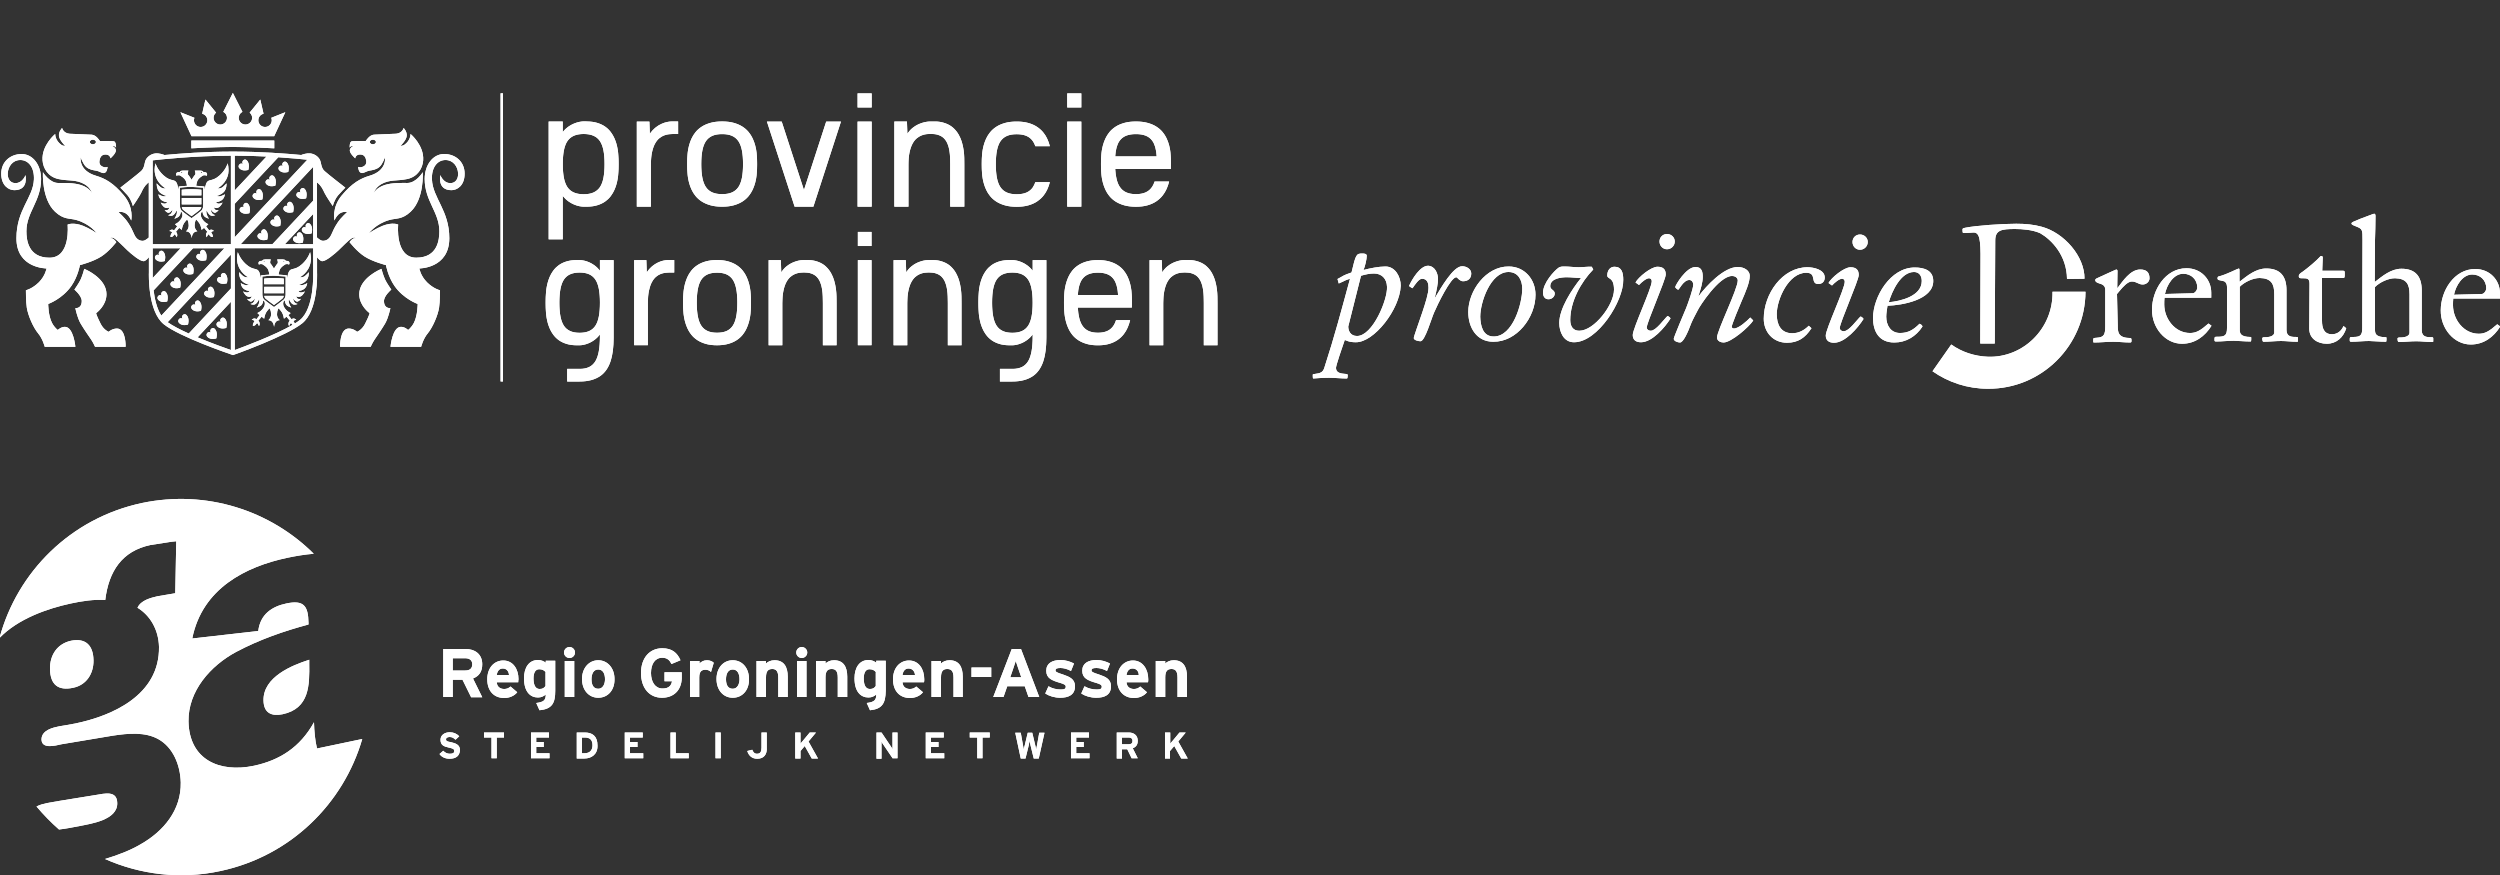 <?xml version="1.0" encoding="UTF-8"?>
<svg xmlns="http://www.w3.org/2000/svg" id="Laag_1" data-name="Laag 1" viewBox="0 0 1000 350">
  <rect x="0" y="0" width="1000" height="350" fill="#333333" stroke="none"/>
  <defs>
    <style>
      .cls-1 {
        fill: #fff;
        stroke-width: 0px;
      }
    </style>
  </defs>
  <svg xmlns="http://www.w3.org/2000/svg" id="Laag_1" data-name="Laag 1" viewBox="0 0 1000 350">
    <defs>
      <style>.cls-1{fill:#fff;stroke-width:0}</style>
    </defs>
    <g id="Ga">
      <path class="cls-1" d="m188.4 278.8-3.4-6.9h-3.9v6.9h-3.8v-19.2h9c3.6 0 6.6 2 6.6 6.1 0 2.9-1.2 4.7-3.7 5.7l3.7 7.5h-4.5v-.1Zm-2.3-15.5h-5v4.9h5c1.8 0 2.8-.8 2.8-2.5 0-1.6-1.1-2.4-2.8-2.4ZM207.3 272.9h-8.6c.1 2 1.6 2.7 3 2.7 1 0 1.9-.4 2.5-1l2.7 2.3c-1.2 1.5-3.2 2.3-5.2 2.3-4.2 0-6.8-2.9-6.8-7.5s2.8-7.5 6.4-7.5c3.9 0 6.1 3.4 6.1 7.5-.1.5-.1.9-.1 1.2Zm-6.2-5.5c-1.4 0-2.2 1.1-2.4 2.6h4.9c-.1-1.3-.8-2.6-2.5-2.6ZM215.8 284.1l-1.3-2.9c3-.4 3.8-1.1 3.8-3.4-.7.6-1.7 1.2-3.1 1.2-3.1 0-5.6-2.3-5.6-7.7 0-4.3 2-7.3 5.6-7.3 1.3 0 2.4.5 3.1 1.1v-.8h3.8v12c0 4.9-1.2 7.3-6.3 7.8Zm2.5-15.2c-.6-.8-1.5-1.2-2.6-1.2-1.5 0-2.3 1.3-2.3 3.7 0 3 1 4.2 2.5 4.2 1.2 0 1.8-.5 2.3-1.2v-5.5h.1ZM227.8 263.2c-1.2 0-2.2-1-2.2-2.2s1-2.2 2.2-2.2 2.2 1 2.2 2.2-1 2.2-2.2 2.2Zm-1.9 15.6v-14.4h3.8v14.4h-3.8ZM239.3 279.1c-3.8 0-6.5-3.1-6.5-7.5s2.8-7.5 6.5-7.5 6.5 3.1 6.5 7.5c.1 4.5-2.7 7.5-6.5 7.5Zm0-11.3c-1.8 0-2.7 1.6-2.7 3.9s.8 3.8 2.7 3.8c1.8 0 2.7-1.8 2.7-3.8 0-2.3-.9-3.9-2.7-3.9ZM264.8 279.1c-5 0-8.4-3.8-8.4-9.9s3.5-9.9 8.5-9.9c3.9 0 6 1.8 7.3 4.8l-3.6 1.5c-.7-1.4-1.6-2.5-3.7-2.5-2.9 0-4.5 2.5-4.5 6.1s1.7 6.2 4.6 6.2c2.6 0 3.5-1.2 3.8-2.9h-3v-3.6h6.9v2.5c-.2 4.9-3.4 7.7-7.9 7.7ZM284.4 268.8c-.6-.6-1.3-.9-2.2-.9-1.5 0-2.5.6-2.5 3.1v7.8H276v-14.4h3.8v1c.7-.7 1.6-1.3 3-1.3 1.2 0 2.2.5 2.7 1l-1.1 3.7ZM293.1 279.1c-3.8 0-6.5-3.1-6.5-7.5s2.7-7.5 6.5-7.5 6.5 3.1 6.5 7.5c.1 4.5-2.7 7.5-6.5 7.5Zm0-11.3c-1.8 0-2.7 1.6-2.7 3.9s.8 3.8 2.7 3.8c1.8 0 2.7-1.8 2.7-3.8 0-2.3-.9-3.9-2.7-3.9ZM311.3 278.8V271c0-2.6-.9-3.4-2.4-3.4-1.6 0-2.5.8-2.5 3.3v7.9h-3.8v-14.4h3.8v1c.7-.7 1.9-1.3 3.4-1.3 3.7 0 5.3 2.5 5.3 6.6v8.1h-3.8ZM320.7 263.2c-1.2 0-2.2-1-2.2-2.2s1-2.2 2.2-2.2 2.2 1 2.2 2.2c0 1.2-1 2.2-2.2 2.2Zm-1.9 15.6v-14.4h3.8v14.4h-3.8ZM335.1 278.8V271c0-2.6-.9-3.4-2.4-3.4-1.6 0-2.5.8-2.5 3.3v7.9h-3.8v-14.4h3.8v1c.7-.7 1.9-1.3 3.4-1.3 3.7 0 5.3 2.5 5.3 6.6v8.1h-3.8ZM348 284.1l-1.3-2.9c3-.4 3.8-1.1 3.8-3.4-.7.6-1.7 1.2-3.1 1.2-3.1 0-5.6-2.3-5.6-7.7 0-4.3 2-7.3 5.6-7.3 1.3 0 2.4.5 3.1 1.1v-.8h3.8v12c-.1 4.9-1.3 7.3-6.3 7.8Zm2.4-15.2c-.6-.8-1.5-1.2-2.6-1.2-1.5 0-2.3 1.3-2.3 3.7 0 3 1 4.2 2.5 4.2 1.2 0 1.8-.5 2.3-1.2v-5.5h.1ZM369.6 272.9H361c.1 2 1.6 2.7 3 2.7 1 0 1.9-.4 2.5-1l2.7 2.3c-1.2 1.5-3.2 2.3-5.2 2.3-4.2 0-6.8-2.9-6.8-7.5s2.8-7.5 6.4-7.5c3.9 0 6.1 3.4 6.1 7.5 0 .5 0 .9-.1 1.2Zm-6.2-5.5c-1.4 0-2.2 1.1-2.4 2.6h5c-.1-1.3-.9-2.6-2.6-2.6ZM381.4 278.8V271c0-2.6-.9-3.4-2.5-3.4s-2.5.8-2.5 3.3v7.9h-3.8v-14.4h3.8v1c.7-.7 1.9-1.3 3.4-1.3 3.7 0 5.3 2.5 5.3 6.6v8.1h-3.7ZM388.6 270.8V267h7.9v3.8h-7.9ZM411.4 278.8l-1.5-4.3h-7l-1.5 4.3h-4.1l7.4-19.2h3.7l7.3 19.2h-4.3Zm-4.1-11.4c-.4-1.1-.8-2.3-1-3-.2.7-.6 1.9-1 3l-1.2 3.5h4.4l-1.2-3.5ZM424.1 279.1c-2.3 0-4.5-.7-6-1.7l1.3-2.9c1.5.9 3.2 1.3 5 1.3 1.5 0 1.9-.4 1.9-1.1s-.5-1-2.1-1.5c-3.5-1-5.7-1.9-5.7-4.9s2.4-4.3 5.8-4.3c1.8 0 3.8.6 5.3 1.4l-1.2 3c-1.4-.8-3-1.2-4.2-1.2-1.5 0-2 .3-2 .9s.4.9 3 1.7c2.6.9 4.8 1.8 4.8 4.7 0 3.5-2.7 4.6-5.9 4.6ZM438.5 279.1c-2.3 0-4.5-.7-6-1.7l1.3-2.9c1.5.9 3.2 1.3 5 1.3 1.5 0 1.9-.4 1.9-1.1s-.5-1-2.1-1.5c-3.5-1-5.7-1.9-5.7-4.9s2.4-4.3 5.8-4.3c1.8 0 3.8.6 5.3 1.4l-1.2 3c-1.4-.8-3-1.2-4.2-1.2-1.5 0-2 .3-2 .9s.4.9 3 1.7c2.6.9 4.8 1.8 4.8 4.7 0 3.5-2.6 4.6-5.9 4.6ZM459.2 272.9h-8.6c.1 2 1.6 2.7 3 2.7 1 0 1.9-.4 2.5-1l2.7 2.3c-1.2 1.5-3.2 2.3-5.2 2.3-4.1 0-6.8-2.9-6.8-7.5s2.8-7.5 6.4-7.5c3.8 0 6.1 3.4 6.1 7.5 0 .5 0 .9-.1 1.2Zm-6.2-5.5c-1.4 0-2.2 1.1-2.4 2.6h4.9c0-1.3-.8-2.6-2.5-2.6ZM471 278.8V271c0-2.6-.9-3.4-2.4-3.4-1.6 0-2.5.8-2.5 3.3v7.9h-3.8v-14.4h3.8v1c.7-.7 1.9-1.3 3.4-1.3 3.7 0 5.3 2.5 5.3 6.6v8.1H471ZM179.8 303.5c-1.7 0-3.2-.7-4-1.9l1.5-1.3c.7.8 1.7 1.2 2.6 1.2 1.2 0 1.8-.3 1.8-1.1 0-.7-.4-1-2.3-1.4-1.9-.4-3.2-1-3.2-3.1 0-1.9 1.7-3 3.7-3 1.6 0 2.8.6 3.8 1.6l-1.5 1.4c-.7-.7-1.4-1.1-2.3-1.1-1.1 0-1.5.5-1.5.9 0 .7.4.9 2.1 1.2 1.6.4 3.5.9 3.5 3.2-.2 2.1-1.4 3.4-4.2 3.4ZM198.7 295v8.3h-2.1V295h-3v-2h8v2h-2.9ZM212.4 303.4V293h7.2v2h-5.1v1.8h3v2h-3v2.5h5.3v2h-7.4v.1ZM233.8 303.4h-3.1V293h3.2c3 0 5.1 1.4 5.1 5.2.1 3.6-2.5 5.2-5.2 5.2Zm.1-8.4h-1.1v6.3h1c2.2 0 3.2-1.3 3.2-3.2 0-2-.9-3.1-3.1-3.1ZM249.9 303.4V293h7.2v2H252v1.8h3v2h-3v2.5h5.3v2h-7.4v.1ZM268.2 303.4V293h2.1v8.3h5.2v2h-7.3v.1ZM286.2 303.4V293h2.1v10.3h-2.1v.1ZM302.9 303.5c-2.1 0-3.4-1.2-4-3.1l2-.5c.4 1 .9 1.6 1.9 1.6 1.3 0 1.8-.8 1.8-2.4V293h2.1v6c.2 2.7-1.1 4.5-3.8 4.5ZM324.7 303.4l-2.8-5-1.7 2v3h-2.1V293h2.1v4.5c.1-.2.5-.7.8-1l2.9-3.5h2.5l-3 3.6 3.8 6.8h-2.5ZM357.1 303.4l-3.8-5.6c-.3-.4-.6-.9-.7-1.2v6.9h-2V293h2l3.7 5.5c.3.4.6.9.7 1.2V293h2v10.3h-1.9v.1ZM370.3 303.4V293h7.2v2h-5.1v1.8h3v2h-3v2.5h5.3v2h-7.4v.1ZM393 295v8.3h-2.1V295h-3v-2h8v2H393ZM415.5 303.4h-2l-1.3-5.3c-.1-.6-.3-1.4-.4-1.8 0 .4-.2 1.2-.3 1.8l-1.3 5.3h-1.9l-2.2-10.3h2.2l.9 5c.1.5.2 1.3.3 1.7.1-.4.2-1.2.4-1.7l1.2-5h1.8l1.2 5c.1.5.3 1.3.4 1.7 0-.4.2-1.2.3-1.7l.9-5h2.1l-2.3 10.3ZM428.4 303.4V293h7.2v2h-5.1v1.8h3v2h-3v2.5h5.3v2h-7.4v.1ZM452.7 303.4l-1.8-3.7h-2.1v3.7h-2.1V293h4.8c2 0 3.6 1.1 3.6 3.3 0 1.6-.7 2.5-2 3l2 4h-2.4v.1Zm-1.2-8.4h-2.7v2.7h2.7c1 0 1.5-.4 1.5-1.3 0-1-.6-1.4-1.5-1.4ZM472.5 303.4l-2.8-5-1.7 2v3h-2V293h2.1v4.5c.1-.2.5-.7.8-1l2.9-3.5h2.5l-3 3.6 3.8 6.8h-2.6ZM105.4 280.2c.1 5 3.2 6.4 7.6 5.5 10.9-2.3 10.8-11.8 10.7-20.3v-1.5c-6.9 2.2-18.5 6.9-18.3 16.3Z"></path>
      <path class="cls-1" d="M126.8 299.4c-.8-3.3-1.1-6.9-1.2-10.5-5.6 10.1-13.8 15.2-24 17.4-13.8 2.9-25.9-2.4-26.2-17.7-.2-12.2 8.8-22.3 19-27.8 9.4-5 19.3-8.4 29-11v-.6c-.1-6.9-1.9-9.3-8.9-7.8-5.7 1.2-10.4 4.3-11.2 11l-26.4 3c4-20.1 21.5-28.8 38.1-32.3 3.3-.7 6.9-1.3 10.5-1.6-17.4-17.3-42.9-25.7-68.7-20.3-28.6 6.1-49.9 27.6-57 54 7.4-7.7 19.2-11.8 28.5-13.8 4.6-1 9.3-1.7 13.8-1.4 1.4-11.5 6.7-19.6 18.1-22l8.4-1.3 1.9-.2-.4 20.8-7.1 1.2c-2.6.6-6.7 1.6-8 4.6 5.1 3.1 8.4 8.8 8.6 15.6.3 19.3-18.6 27.6-33.5 30.7l-3.3.6-3 .5c-2.5.5-7.2 1.5-7.2 5.3.1 3.9 5.4 2.5 8 1.9l20.3-3.4c6.4-1 13.2-1.6 18.5 1.4 5.7 3.2 8.7 10.1 8.9 17.3.2 11-6.8 19.5-16.2 24.8-4.1 2.4-9.1 4.3-14.1 5.8 14 6.2 30.1 8.3 46.2 4.8 28.1-6 49.2-27 56.7-52.8l-18.1 3.8Z"></path>
      <path class="cls-1" d="M29.3 275.1c5.3-1.1 8.2-5.7 8.1-11-.1-5.9-3.1-9-9-7.8-5.5 1.2-8.5 5.7-8.4 11.3.1 6.3 3.3 8.8 9.3 7.5ZM46.9 321.2c-.1-5.1-5-3.8-8.6-3.2l-14.2 2.3-5.2.9c-1.4.3-3 .7-4.3 1.4 2.8 3.3 5.8 6.4 9 9.2 2.8-.3 5.6-.9 8.3-1.4 4.4-.9 15.2-2.4 15-9.2Z"></path>
    </g>
    <g id="Provincie_Drenthe" data-name="Provincie Drenthe">
      <path class="cls-1" d="M542.3 136.9c-3 0-4-.9-4.4-.9-1 2.8-3.5 10.2-3.5 11.1 0 1.4.8 2.2 3.1 2.4 1.3.1 1.6.2 1.6.5 0 .5-.1 1.4-.3 1.4-2.5 0-4.8-.3-7.2-.3-3.1 0-5.9.3-6.3.3-.2 0-.2-.9-.2-1.5 0-.1.1-.3.7-.3 2.3-.3 3.3-.6 3.9-2.4 4.1-12.6 6.8-22.9 10.3-35.7-2.5.8-1.1.4-4.5 1.9l-.5-1.8c2.6-1.4 2.3-1.5 5.6-2.6 1.7-7.2 1.9-7.6 4.3-7.6.5 0 1.8 0 1.8.9 0 1.4-.7 4.3-1.3 5.7 2.6-.7 6.1-1.4 8.8-1.4 3.9 0 6.1 4.1 6.1 7.7-.4 9.5-10.7 22.7-18 22.6Zm-3-6.3c0 1.6.8 3.8 3.5 3.8 6.3 0 12.3-14.7 12-19.7-.1-3.3-2.2-5.3-5.2-5.3-1.8 0-3.5.4-5.2.9l-5.1 20.3ZM575.2 111.6c0 1.7-.5 4.4-1.3 7.5h.1c2.3-3.8 7.3-12.7 10.9-12.6 1.7 0 3.6 1.1 3.6 2.9 0 2-1.3 3.1-3.3 3.1-.6 0-1.1-.3-1.6-.7-.5-.4-.8-.9-1.1-.9-2.2 0-7.5 10.9-8.9 14.2-1 2.2-3.6 11.4-5.4 11.4-.8 0-2.7-.4-2.7-1.3 0-.5 1.6-4.9 3.4-10.2 1.3-3.9 2.5-7.7 2.5-9.9 0-1.5-.3-3.6-2.6-3.6-1.3 0-2.9 2.5-3.8 3.8-.5-.2-1.1-.7-1.4-.9 1.2-2.7 4.5-8.2 7.7-8.1 2.8.2 3.9 3.2 3.9 5.3ZM603.5 106.6c6.3 0 10.7 5.1 10.7 11.3 0 9.1-7.5 18.9-16.9 18.8-6.6 0-10-5.6-10-11.9 0-8.5 7.1-18.3 16.2-18.2Zm-6 28c7.7 0 11.4-13.3 11.4-19.1 0-3.4-1.6-6.7-5.5-6.7-7.2 0-11.3 12.1-11.3 17.9.1 3.4.9 7.9 5.4 7.9ZM637.3 107.8c-4.9 5-9.2 12.8-9.2 20.2 0 2.5 1.1 4.3 3.6 4.3 6 0 13.9-10.4 13.9-16.4 0-5.3-2.7-4.1-2.7-5.7 0-2 1.1-3.5 2.9-3.5 2.9 0 3.5 2.4 3.5 5.2.2 8.4-10.2 25-19.7 25-4.2 0-5.9-4.2-5.9-7.7 0-5.7 5-13.4 8.7-18-1.8 0-3.7-.3-5.7-.3-2.1 0-6.6.4-6.6 3.6 0 1.4 1.8 1.5 1.8 2.9 0 1.3-1.2 2.3-2.5 2.3-1.5 0-2.2-1.2-2.2-2.6 0-3.9 4.4-8.7 6.2-10 .7-.5 1.6-.5 2.4-.5 1.9 0 3.8.3 5.7.3 1.8 0 3.6-.3 5.2-.2l.6 1.1ZM654.2 113c1.1-2.1 6.2-6.3 8.8-6.3 2.2 0 3.3 1 3.3 3.1s-7.6 19.2-7.6 21.2c0 .7.6 1.3 1.6 1.3 2.1 0 5.2-4.5 6.7-5.9.3 0 1.2.7 1.2 1-2.2 3.5-7.3 9.5-11.8 9.5-2 0-3.3-.9-3.3-2.9 0-2.6 7.6-18.7 7.6-21.5 0-.7-.4-1.2-1.1-1.2-1.1 0-3 1.6-4 2.7l-1.4-1Zm12.6-19.4c1.7 0 3.1 1.3 3.1 3s-1.4 3.1-3.1 3.1-3-1.4-3-3.1 1.3-3 3-3ZM701.3 128.2c-1.7 2.6-8.8 8.8-11.9 8.8-1.1 0-2.6-.6-2.6-2 0-2.7 8.3-19.4 8.3-22.8 0-1-.9-1.8-2.3-1.8-5.2 0-13.1 12.3-13.7 13.7-.5 1-2 3.7-2.6 5.2-1.4 3.8-3.2 7.7-4.5 7.7-.8 0-2.5-.5-2.5-1.5 0-.6 4.4-11 5-12.4.7-1.8 2.8-7.6 2.8-9.3 0-.8-.5-1.8-1.6-1.8-2.3 0-4.1 3.9-4.4 3.9-.2 0-1.2-.7-1.2-1.1 0-.6 4.3-8 8.1-8 2.5 0 2.9 1.9 2.9 4s-.8 4.8-1.7 7.5l.1.1c3-4 10-11.6 15.6-11.6 2.7 0 4.8 1.5 4.8 3.5 0 2.6-1.5 6.1-3.4 10.5-.7 1.5-3.7 8.9-3.8 9.8 0 .5.3.8.9.8 1.9 0 5.3-3.1 6.5-4.4l1.2 1.2ZM724.6 131.3c0 .1-.1.1-.1.1-2.4 3.7-5.3 5.7-9.7 5.7-5.6 0-9.3-4.3-9.3-9.6 0-9.9 7.4-20.6 17.5-20.6 2.4 0 6.9.9 6.9 4.1 0 1.6-1 2.6-2.6 2.6s-1.8-1.1-2-2.2c-.2-1.2-.6-2.3-2.8-2.3-7.1 0-11.8 10.7-11.8 16.6 0 3.9 1.5 7.6 6.2 7.6 2.6 0 4.8-1.2 6.6-3l1.1 1ZM731.4 113.2c1.1-2.1 6.2-6.3 8.8-6.3 2.2 0 3.3 1 3.3 3.1s-7.6 19.2-7.6 21.2c0 .7.6 1.3 1.6 1.3 2.1 0 5.2-4.5 6.7-5.9.3 0 1.2.7 1.2 1-2.2 3.5-7.3 9.5-11.8 9.5-2 0-3.3-.9-3.3-2.9 0-2.6 7.6-18.7 7.6-21.5 0-.7-.4-1.2-1.1-1.2-1.1 0-3 1.6-4 2.7l-1.4-1ZM744 93.8c1.7 0 3.1 1.3 3.1 3s-1.4 3.1-3.1 3.1-3-1.4-3-3.1 1.3-3 3-3ZM765.9 107c3.7 0 7.4 1.1 7.4 5.4 0 7.6-12.5 9.7-18.3 9.9-.2 1.5-.5 2.9-.5 4.4 0 3.4 1.8 6.5 5.5 6.5 3.3 0 5.4-1.3 7.8-3.7.3.1 1.1.5 1.2 1.1-2.6 4-6.6 6.4-11.3 6.4-6.1 0-8.5-4.4-8.5-9.9.1-8.4 6.9-20.1 16.7-20.1Zm-.3 1.8c-5.3 0-8.8 7.7-10.1 12.1 4.6-.4 13.2-2.4 13.2-8.5 0-2-1-3.6-3.1-3.6ZM826.8 111.6c-.1-9.5-6.2-15.7-10.7-18.3-3.1-1.4-7.2-1.7-10.1-1.7-5.4 0-7.9.4-7.9 4.6l-.2 41.2h-5.8l.1-32.9c.1-8.9-.4-11.5-2.8-11.5-.8 0-2.9.3-4.1.2-.3 0-.3-1-.3-1.3 0-.4 0-.6 1.1-.8 4.4-.9 14.8-1.6 20.4-1.6 3.6 0 7 .3 10.2 1.2 8.9 2.4 17.2 11.8 17.1 20.8l-7 .1ZM847.1 130.1c0 2.6 0 5.1 5 5.1.4 0 .5.3.5.9s0 .9-.5.9c-2.3 0-4.6-.3-6.9-.3-2.5 0-5.1.3-7.6.3-.3 0-.3-.1-.3-.5v-.6c0-.7.1-.7 1.4-.8 2.9-.2 3.4-1.2 3.4-4.7v-14.5c0-1.2-.6-2-2-2.4-.3-.1-2-.5-2-1.4 0-.4.2-.6.9-.9l4.8-2.2c1.4-.6 2.6-1.2 2.7-1.2.4 0 .5.4.5.6l-.1 6.7.1.1c2.1-2.7 5.1-7.4 9.1-7.4 2.4 0 3.7 1.1 3.7 3.5 0 1.4-1.3 2.5-2.7 2.5-1.8 0-2.4-1.2-4.4-1.2-1.6 0-3.6 2.2-4.9 3.8l-1 1.2.3 12.5ZM865.8 119.1c-.1.9-.1 1.8-.1 2.7 0 5.7 4.3 11.4 10.3 11.4 2.4 0 4.1-.9 7.4-3.8l1.2.9c-2.6 4.2-6.6 7.2-11.8 7.2-6.7 0-12.1-6.4-12-13.7 0-7.7 5.3-16.5 13.8-16.5 5.8 0 9.9 4.4 9.9 9.8v2h-18.7Zm11.3-1.8c.8 0 1.8-1.2 1.8-2.3 0-3.2-2.4-5.5-5.6-5.5-3.9 0-6.6 4.5-7.3 8.1l11.1-.3ZM890.8 114.7c0-1.2-.6-2-1.2-2.2l-2.2-.5c-.2-.1-.4-.3-.4-.7 0-.2.1-.7.4-.7 3.3-.8 7.7-3.2 8.1-3.2.3 0 .3.5.3.8v4.5c3.1-2.4 6.5-5.3 10.7-5.3 5.7 0 8.1 3.2 8.1 8.7V132c0 2.8 2.1 2.8 4.3 2.8.1 0 .3.1.3.5v1.2c0 .1-.1.2-.3.2-2.6 0-4.3-.3-6.5-.3-2.4 0-4.6.3-7 .3-.5 0-.5-1.2-.5-1.4s.3-.4.7-.4c1 0 4 0 4.1-1.9v-15.4c0-4-1.2-6.3-5.8-6.4-2.7 0-6.1 1.6-8 3.5v17c0 1.4 0 3.1 4.5 3.1.1 0 .1.4.1.9 0 .6-.1.9-.2.9-2.5 0-5.4-.3-6.8-.3-2.4 0-4.7.3-7.1.3-.5 0-.6-.2-.6-.5v-.6c0-.8.2-.8 1.1-.8 2.9 0 3.9-.4 3.9-3.5v-16.5ZM923.8 113.5c0-2.2-.9-2.2-3.1-2.2-.7 0-1.2 0-1.2-.9 0-.6.7-1.2 1.4-1.6 2.2-1.6 5.6-4.4 7.4-6.4.6 0 .8.1.8.7 0 1.7-.2 3.5-.2 5.2h8.2c.8 0 .8.1.8 1.4s-.1 1.5-.7 1.5h-8.4v17.1c0 2.8.7 5.4 4 5.4 2.2 0 3.8-1.4 4.6-3.3l1.1.9c-1.1 3.6-3.9 6.2-7.8 6.2-3.6 0-7-2-7-6l.1-18ZM949.9 112.8c3.1-2.4 6.5-5.3 10.7-5.3 5.7 0 8.1 3.2 8.1 8.7v15.9c0 2.8 2.1 2.8 4.3 2.8.1 0 .3.1.3.5v1.2c0 .1-.1.2-.3.2-2.6 0-4.3-.3-6.5-.3-2.4 0-4.6.3-7 .3-.5 0-.5-1.2-.5-1.4s.3-.4.7-.4c1 0 4 0 4.1-1.9v-15.4c0-4-1.2-6.3-5.8-6.4-2.7 0-6.1 1.6-8 3.5v17c0 1.4 0 3.1 4.5 3.1.1 0 .1.4.1.9 0 .6-.1.9-.2.9-2.5 0-5.4-.3-6.8-.3-2.4 0-4.7.3-7.1.3-.5 0-.6-.2-.6-.5v-.6c0-.8.2-.8 1.1-.8 2.9 0 3.9-.4 3.9-3.5L945 96c0-4.1 0-4.4-2.5-5.4-1-.4-1.9-.7-1.9-1.2s.7-.7 3.3-1.8l4.8-1.8c.1-.1.8-.3 1-.3.5 0 .5.7.5 1 0 3.1-.1 6.3-.2 9.5l-.1 16.8ZM981.3 119.4c-.1.9-.1 1.8-.1 2.7 0 5.7 4.3 11.4 10.3 11.4 2.4 0 4.1-.9 7.4-3.8l1.2.9c-2.6 4.2-6.6 7.2-11.8 7.2-6.7 0-12.1-6.4-12-13.7 0-7.7 5.3-16.5 13.8-16.5 5.8 0 9.9 4.4 9.9 9.8v2h-18.7Zm11.4-1.8c.8 0 1.8-1.2 1.8-2.3 0-3.2-2.4-5.5-5.6-5.5-3.9 0-6.6 4.5-7.3 8.1l11.1-.3Z"></path>
      <path class="cls-1" d="M773 148.5c6.3 4.4 13.9 7 22.2 7 21.5.1 38.9-17.3 39-38.8H821c.3 14.7-11.7 26.4-25.7 26-5.5-.2-10.6-1.9-14.8-4.9l-7.5 10.7Z"></path>
    </g>
    <g id="Logo_Horizontaal_WZ">
      <path class="cls-1" d="M239.97 104.05h5.48v30.92c0 3.94-.42 7.16-1.27 9.65-.85 2.5-2.15 4.38-3.91 5.66-2.15 1.54-4.95 2.32-8.41 2.32h-4.99v-5.04h4.99c1.52 0 2.8-.26 3.83-.77 1.03-.51 1.86-1.3 2.49-2.35.61-1.03 1.06-2.36 1.35-3.99.29-1.63.44-3.64.44-6.02v-.64c-.67.88-1.39 1.59-2.14 2.14-.75.55-1.49.99-2.23 1.3s-1.43.54-2.09.68-1.22.2-1.7.2h-1.04c-1.56 0-2.94-.18-4.14-.55s-2.23-.87-3.1-1.49c-.87-.63-1.61-1.36-2.22-2.19-.61-.83-1.11-1.72-1.5-2.65s-.7-1.88-.91-2.84c-.22-.96-.37-1.9-.46-2.81s-.14-1.75-.16-2.53-.03-1.44-.03-1.98.01-1.2.03-1.98c.02-.78.08-1.62.16-2.53s.24-1.85.46-2.81c.22-.96.52-1.91.91-2.84.39-.93.89-1.81 1.5-2.65s1.35-1.56 2.22-2.19 1.9-1.13 3.1-1.49 2.58-.55 4.14-.55h1.04c.48 0 1.04.07 1.7.2s1.35.36 2.09.67 1.48.74 2.23 1.28 1.46 1.25 2.14 2.11v-4.22Zm-1.79 26.21c.61-.94 1.06-2.16 1.35-3.66.29-1.5.44-3.34.44-5.53s-.15-4.03-.44-5.53c-.29-1.5-.74-2.72-1.35-3.66a5.824 5.824 0 0 0-2.49-2.15c-1.03-.47-2.31-.71-3.83-.71s-2.8.24-3.83.71a5.824 5.824 0 0 0-2.49 2.15c-.61.94-1.06 2.16-1.35 3.66-.29 1.5-.44 3.34-.44 5.53s.15 4.03.44 5.53c.29 1.5.74 2.72 1.35 3.66.63.96 1.46 1.68 2.49 2.15s2.31.71 3.83.71 2.8-.24 3.83-.71 1.86-1.19 2.49-2.15ZM269.7 109.02h-1.96c-.46 0-.98.03-1.58.1-.6.07-1.22.22-1.86.46s-1.27.62-1.89 1.14c-.62.52-1.17 1.23-1.66 2.14s-.88 2.06-1.17 3.44-.44 3.08-.44 5.08v16.71h-5.48v-34.04h4.89l.16 4.89c.67-1 1.4-1.81 2.17-2.45.77-.63 1.55-1.13 2.33-1.49s1.52-.62 2.2-.76 1.28-.22 1.79-.22h2.49v5ZM286.81 104.02c1.7 0 3.19.18 4.48.55s2.42.87 3.37 1.49c.96.63 1.77 1.36 2.43 2.19s1.2 1.72 1.61 2.65c.41.93.74 1.88.98 2.84s.41 1.9.51 2.81c.1.91.16 1.75.18 2.53.02.78.03 1.44.03 1.98s-.01 1.2-.03 1.98-.08 1.62-.18 2.53c-.1.91-.27 1.85-.51 2.81s-.57 1.91-.98 2.84-.95 1.81-1.61 2.65c-.66.83-1.47 1.56-2.43 2.19-.96.63-2.08 1.13-3.37 1.49s-2.79.55-4.48.55-3.19-.18-4.48-.55-2.42-.87-3.37-1.49a10.27 10.27 0 0 1-2.43-2.19c-.66-.83-1.2-1.72-1.61-2.65s-.74-1.88-.98-2.84-.41-1.9-.51-2.81-.16-1.75-.18-2.53-.03-1.44-.03-1.98.01-1.2.03-1.98c.02-.78.08-1.62.18-2.53s.27-1.85.51-2.81.57-1.91.98-2.84c.41-.93.95-1.81 1.61-2.65s1.47-1.56 2.43-2.19c.96-.63 2.08-1.13 3.37-1.49s2.79-.55 4.48-.55Zm6.33 26.22c.61-.94 1.06-2.16 1.35-3.65.29-1.49.44-3.33.44-5.51s-.15-4.02-.44-5.51-.74-2.71-1.35-3.65c-.63-.96-1.46-1.68-2.49-2.15s-2.31-.7-3.83-.7-2.8.23-3.83.7-1.86 1.19-2.49 2.15c-.61.94-1.06 2.16-1.35 3.65s-.44 3.33-.44 5.51.15 4.02.44 5.51c.29 1.5.74 2.71 1.35 3.65.63.96 1.46 1.68 2.49 2.15s2.31.7 3.83.7 2.8-.23 3.83-.7 1.86-1.19 2.49-2.15ZM324.51 109.4c-.81-.28-1.81-.41-2.98-.41-.46 0-.98.03-1.58.1s-1.22.23-1.86.48-1.27.64-1.89 1.16-1.17 1.23-1.66 2.14-.88 2.06-1.17 3.45c-.29 1.39-.44 3.07-.44 5.05v16.73h-5.48v-34.04h4.89l.16 4.86c.63-.95 1.32-1.73 2.07-2.34s1.52-1.1 2.31-1.46c.79-.36 1.58-.63 2.36-.82s1.52-.27 2.22-.27h1.83c1.33 0 2.61.23 3.86.68 1.25.45 2.3 1.07 3.15 1.86.87.81 1.58 1.71 2.12 2.69s.97 2 1.27 3.07c.3 1.07.53 2.14.67 3.2.14 1.07.22 2.1.24 3.09s.03 1.9.03 2.74v16.74h-5.48v-16.73c0-.84-.02-1.75-.05-2.74-.03-.99-.12-1.99-.28-2.99s-.41-1.94-.77-2.8-.85-1.61-1.48-2.23c-.57-.53-1.26-.93-2.07-1.2ZM343.14 98.41v-5.64h5.48v5.64h-5.48Zm5.48 39.68h-5.48v-34.04h5.48v34.04ZM374.49 109.4c-.81-.28-1.81-.41-2.98-.41-.46 0-.98.03-1.58.1s-1.22.23-1.86.48-1.27.64-1.89 1.16-1.17 1.23-1.66 2.14-.88 2.06-1.17 3.45c-.29 1.39-.44 3.07-.44 5.05v16.73h-5.48v-34.04h4.89l.16 4.86c.63-.95 1.32-1.73 2.07-2.34s1.52-1.1 2.31-1.46c.79-.36 1.58-.63 2.36-.82s1.52-.27 2.22-.27h1.83c1.33 0 2.61.23 3.86.68 1.25.45 2.3 1.07 3.15 1.86.87.81 1.58 1.71 2.12 2.69s.97 2 1.27 3.07.53 2.14.67 3.2c.14 1.07.22 2.1.24 3.09s.03 1.9.03 2.74v16.74h-5.48v-16.73c0-.84-.02-1.75-.05-2.74-.03-.99-.12-1.99-.28-2.99s-.41-1.94-.77-2.8-.85-1.61-1.48-2.23c-.57-.53-1.26-.93-2.07-1.2ZM413.07 104.05h5.48v30.92c0 3.94-.42 7.16-1.27 9.65s-2.15 4.38-3.91 5.66c-2.15 1.54-4.95 2.32-8.41 2.32h-4.99v-5.04h4.99c1.52 0 2.8-.26 3.83-.77 1.03-.51 1.86-1.3 2.49-2.35.61-1.03 1.06-2.36 1.35-3.99.29-1.63.44-3.64.44-6.02v-.64c-.67.88-1.39 1.59-2.14 2.14-.75.55-1.49.99-2.23 1.3s-1.43.54-2.09.68-1.22.2-1.7.2h-1.04c-1.56 0-2.94-.18-4.14-.55s-2.23-.87-3.1-1.49c-.87-.63-1.61-1.36-2.22-2.19-.61-.83-1.11-1.72-1.5-2.65s-.7-1.88-.91-2.84c-.22-.96-.37-1.9-.46-2.81s-.14-1.75-.16-2.53-.03-1.44-.03-1.98.01-1.2.03-1.98c.02-.78.08-1.62.16-2.53s.24-1.85.46-2.81c.22-.96.52-1.91.91-2.84.39-.93.89-1.81 1.5-2.65s1.35-1.56 2.22-2.19 1.9-1.13 3.1-1.49 2.58-.55 4.14-.55h1.04c.48 0 1.04.07 1.7.2s1.35.36 2.09.67 1.48.74 2.23 1.28 1.46 1.25 2.14 2.11v-4.22Zm-1.8 26.21c.61-.94 1.06-2.16 1.35-3.66.29-1.5.44-3.34.44-5.53s-.15-4.03-.44-5.53c-.29-1.5-.74-2.72-1.35-3.66a5.824 5.824 0 0 0-2.49-2.15c-1.03-.47-2.31-.71-3.83-.71s-2.8.24-3.83.71a5.824 5.824 0 0 0-2.49 2.15c-.61.94-1.06 2.16-1.35 3.66-.29 1.5-.44 3.34-.44 5.53s.15 4.03.44 5.53c.29 1.5.74 2.72 1.35 3.66.63.96 1.46 1.68 2.49 2.15s2.31.71 3.83.71 2.8-.24 3.83-.71 1.86-1.19 2.49-2.15ZM452.74 123.02h-21.61c.17 3.18.75 5.54 1.73 7.08.63 1.01 1.46 1.76 2.49 2.25s2.31.74 3.83.74 2.8-.25 3.83-.74 1.86-1.24 2.49-2.25c.37-.58.67-1.26.91-2.05h5.64c-.24 1.01-.57 1.99-.98 2.95s-.95 1.87-1.61 2.72-1.47 1.61-2.43 2.27c-.96.66-2.08 1.18-3.37 1.56s-2.79.57-4.48.57-3.19-.18-4.48-.55-2.42-.87-3.37-1.49a10.27 10.27 0 0 1-2.43-2.19c-.66-.83-1.2-1.72-1.61-2.65s-.74-1.88-.98-2.84-.41-1.9-.51-2.81c-.1-.91-.16-1.75-.18-2.53s-.03-1.44-.03-1.98.01-1.2.03-1.98c.02-.78.08-1.62.18-2.53.1-.91.27-1.85.51-2.81s.57-1.91.98-2.84c.41-.93.95-1.81 1.61-2.65.66-.83 1.47-1.56 2.43-2.19.96-.63 2.08-1.13 3.37-1.49s2.79-.55 4.48-.55 3.19.18 4.48.54c1.29.36 2.42.84 3.37 1.46.96.61 1.77 1.32 2.43 2.14s1.2 1.67 1.61 2.58c.41.91.74 1.83.98 2.77s.41 1.85.51 2.74c.1.89.16 1.71.18 2.47s.03 1.4.03 1.93c0 .63-.01 1.42-.03 2.37Zm-21.61-5.03h16.1c-.17-2.82-.75-4.91-1.73-6.28a5.675 5.675 0 0 0-2.49-1.99c-1.03-.44-2.31-.66-3.83-.66s-2.8.22-3.83.66-1.86 1.1-2.49 1.99c-.98 1.37-1.55 3.46-1.73 6.28ZM476.88 109.4c-.81-.28-1.81-.41-2.98-.41-.46 0-.98.03-1.58.1s-1.22.23-1.86.48-1.27.64-1.89 1.16-1.17 1.23-1.66 2.14-.88 2.06-1.17 3.45c-.29 1.39-.44 3.07-.44 5.05v16.73h-5.48v-34.04h4.89l.16 4.86c.63-.95 1.32-1.73 2.07-2.34s1.52-1.1 2.31-1.46c.79-.36 1.58-.63 2.36-.82s1.52-.27 2.22-.27h1.83c1.33 0 2.61.23 3.86.68 1.25.45 2.3 1.07 3.15 1.86.87.81 1.58 1.71 2.12 2.69s.97 2 1.27 3.07.53 2.14.67 3.2c.14 1.07.22 2.1.24 3.09s.03 1.9.03 2.74v16.74h-5.48v-16.73c0-.84-.02-1.75-.05-2.74-.03-.99-.12-1.99-.28-2.99s-.41-1.94-.77-2.8-.85-1.61-1.48-2.23c-.57-.53-1.26-.93-2.07-1.2ZM234.57 48.59c1.61 0 3.03.18 4.26.55 1.23.37 2.29.87 3.19 1.49.9.63 1.66 1.36 2.28 2.19s1.14 1.72 1.54 2.65c.4.93.72 1.88.94 2.84.22.96.38 1.9.47 2.81s.15 1.75.17 2.53.03 1.44.03 1.98-.01 1.2-.03 1.98c-.02.78-.08 1.62-.17 2.53s-.25 1.85-.47 2.81c-.22.96-.54 1.91-.94 2.84-.4.93-.92 1.81-1.54 2.65s-1.39 1.56-2.28 2.19-1.96 1.12-3.19 1.49c-1.23.37-2.65.55-4.26.55h-1.07c-.49 0-1.07-.07-1.75-.2-.67-.13-1.39-.36-2.15-.68-.76-.32-1.53-.75-2.3-1.3s-1.5-1.27-2.2-2.15v17.4h-5.64V48.6h5.64v4.22c.69-.87 1.43-1.57 2.2-2.11a11.8 11.8 0 0 1 2.3-1.28c.76-.31 1.48-.53 2.15-.67.67-.13 1.25-.2 1.75-.2h1.07Zm5.41 26.25c.63-.94 1.09-2.16 1.39-3.66s.45-3.34.45-5.53-.15-4.03-.45-5.53c-.3-1.5-.77-2.72-1.39-3.66a5.92 5.92 0 0 0-2.57-2.15c-1.06-.47-2.38-.71-3.94-.71s-2.88.24-3.94.71a5.977 5.977 0 0 0-2.57 2.15c-.63.94-1.09 2.16-1.39 3.66-.3 1.5-.45 3.34-.45 5.53s.15 4.03.45 5.53.77 2.72 1.39 3.66c.65.96 1.5 1.68 2.57 2.15s2.38.71 3.94.71 2.88-.23 3.94-.71 1.92-1.19 2.57-2.15ZM271.23 53.6h-2.01c-.47 0-1.01.03-1.63.1-.62.07-1.25.22-1.91.46-.66.24-1.31.62-1.95 1.14s-1.21 1.23-1.71 2.14-.91 2.06-1.21 3.44c-.3 1.38-.45 3.08-.45 5.08v16.71h-5.64V48.63h5.04l.17 4.89c.69-1 1.44-1.81 2.23-2.45s1.59-1.13 2.4-1.5c.81-.36 1.56-.62 2.27-.76.7-.15 1.32-.22 1.85-.22h2.57v5ZM288.85 48.59c1.75 0 3.28.18 4.62.55 1.33.37 2.49.87 3.47 1.49.98.63 1.82 1.36 2.5 2.19s1.24 1.72 1.66 2.65c.43.93.76 1.88 1.01 2.84s.42 1.9.52 2.81.16 1.75.18 2.53.03 1.44.03 1.98-.01 1.2-.03 1.98c-.02.78-.08 1.62-.18 2.53s-.27 1.85-.52 2.81-.58 1.91-1.01 2.84a12.6 12.6 0 0 1-1.66 2.65c-.68.83-1.52 1.56-2.5 2.19s-2.14 1.12-3.47 1.49c-1.33.37-2.87.55-4.62.55s-3.28-.18-4.62-.55c-1.33-.37-2.49-.87-3.47-1.49s-1.82-1.36-2.5-2.19-1.24-1.72-1.66-2.65c-.43-.93-.76-1.88-1.01-2.84s-.42-1.9-.52-2.81-.16-1.75-.18-2.53c-.02-.78-.03-1.44-.03-1.98s.01-1.2.03-1.98.08-1.62.18-2.53.27-1.85.52-2.81.58-1.91 1.01-2.84c.43-.93.98-1.81 1.66-2.65s1.52-1.56 2.5-2.19c.98-.63 2.14-1.12 3.47-1.49 1.33-.37 2.87-.55 4.62-.55Zm6.52 26.22c.63-.94 1.09-2.16 1.39-3.65.3-1.5.45-3.33.45-5.51s-.15-4.02-.45-5.51c-.3-1.5-.77-2.71-1.39-3.65a5.92 5.92 0 0 0-2.57-2.15c-1.06-.47-2.38-.7-3.94-.7s-2.88.23-3.94.7a5.977 5.977 0 0 0-2.57 2.15c-.63.94-1.09 2.16-1.39 3.65s-.45 3.33-.45 5.51.15 4.02.45 5.51.77 2.71 1.39 3.65c.65.96 1.5 1.68 2.57 2.15s2.38.7 3.94.7 2.88-.23 3.94-.7a5.977 5.977 0 0 0 2.57-2.15ZM325.34 82.67h-7.49l-11.08-34.04h5.91l8.9 27.39 8.9-27.39h5.91l-11.04 34.04ZM343.03 42.99v-5.64h5.64v5.64h-5.64Zm5.64 39.68h-5.64V48.63h5.64v34.04ZM375.31 53.97c-.84-.27-1.86-.41-3.07-.41-.47 0-1.01.03-1.63.1-.62.07-1.25.23-1.91.48-.66.25-1.31.64-1.95 1.15s-1.21 1.23-1.71 2.14c-.5.91-.91 2.06-1.21 3.45-.3 1.39-.45 3.07-.45 5.05v16.73h-5.64V48.62h5.04l.17 4.86c.65-.95 1.36-1.73 2.13-2.34.77-.61 1.57-1.1 2.38-1.46.82-.36 1.63-.63 2.43-.81s1.57-.27 2.28-.27h1.88c1.37 0 2.69.23 3.98.68s2.37 1.07 3.24 1.86c.9.81 1.62 1.71 2.18 2.69s1 2 1.31 3.07c.31 1.07.54 2.14.69 3.2.15 1.07.23 2.1.25 3.09s.03 1.9.03 2.74v16.74h-5.64V65.94c0-.84-.02-1.75-.05-2.74s-.13-1.99-.29-2.99c-.16-1-.42-1.94-.79-2.8-.37-.87-.88-1.61-1.53-2.23-.58-.53-1.29-.93-2.13-1.2ZM413.19 74.81c.38-.56.69-1.21.94-1.96h5.81c-.25.98-.58 1.95-1.01 2.89-.43.94-.98 1.83-1.66 2.66-.68.83-1.52 1.57-2.5 2.22s-2.14 1.15-3.47 1.53c-1.33.37-2.87.56-4.62.56s-3.28-.18-4.62-.55c-1.33-.37-2.49-.87-3.47-1.49s-1.82-1.36-2.5-2.19a11.97 11.97 0 0 1-1.66-2.65c-.43-.93-.76-1.88-1.01-2.84s-.42-1.9-.52-2.81-.16-1.75-.18-2.53c-.02-.78-.03-1.44-.03-1.98s.01-1.2.03-1.98.08-1.62.18-2.53.27-1.85.52-2.81.58-1.91 1.01-2.84c.43-.93.98-1.81 1.66-2.65.68-.83 1.52-1.56 2.5-2.19.98-.63 2.14-1.12 3.47-1.49 1.33-.37 2.87-.55 4.62-.55s3.28.19 4.62.56c1.33.37 2.49.88 3.47 1.53s1.82 1.38 2.5 2.22c.68.83 1.24 1.72 1.66 2.66.43.94.76 1.9 1.01 2.89h-5.81c-.25-.75-.56-1.4-.94-1.95a5.92 5.92 0 0 0-2.57-2.15c-1.06-.47-2.38-.7-3.94-.7s-2.88.23-3.94.7a5.977 5.977 0 0 0-2.57 2.15c-.63.94-1.09 2.16-1.39 3.65-.3 1.5-.45 3.33-.45 5.51s.15 4.02.45 5.51c.3 1.5.77 2.71 1.39 3.65.65.96 1.5 1.68 2.57 2.15s2.38.7 3.94.7 2.88-.23 3.94-.7 1.92-1.19 2.57-2.15ZM426.89 42.99v-5.64h5.64v5.64h-5.64Zm5.64 39.68h-5.64V48.63h5.64v34.04ZM468.35 67.59h-22.26c.18 3.18.77 5.54 1.78 7.08.65 1.01 1.5 1.76 2.57 2.25s2.38.74 3.94.74 2.88-.25 3.94-.74 1.92-1.24 2.57-2.25c.38-.58.69-1.26.94-2.05h5.81c-.25 1.01-.58 1.99-1.01 2.95s-.98 1.87-1.66 2.72-1.52 1.61-2.5 2.27-2.14 1.18-3.47 1.56-2.87.57-4.62.57-3.28-.18-4.62-.55c-1.33-.37-2.49-.87-3.47-1.49s-1.82-1.36-2.5-2.19a11.97 11.97 0 0 1-1.66-2.65c-.43-.93-.76-1.88-1.01-2.84s-.42-1.9-.52-2.81-.16-1.75-.18-2.53c-.02-.78-.03-1.44-.03-1.98s.01-1.2.03-1.98.08-1.62.18-2.53.27-1.85.52-2.81.58-1.91 1.01-2.84c.43-.93.98-1.81 1.66-2.65s1.52-1.56 2.5-2.19c.98-.63 2.14-1.12 3.47-1.49 1.33-.37 2.87-.55 4.62-.55s3.28.18 4.62.54c1.33.36 2.49.84 3.47 1.46s1.82 1.32 2.5 2.14 1.24 1.67 1.66 2.58.76 1.83 1.01 2.77.42 1.85.52 2.74c.1.89.16 1.71.18 2.47.02.76.03 1.4.03 1.93 0 .63-.01 1.43-.03 2.38Zm-22.26-5.03h16.58c-.18-2.82-.77-4.91-1.78-6.28-.65-.89-1.5-1.56-2.57-1.99s-2.38-.65-3.94-.65-2.88.22-3.94.65-1.92 1.1-2.57 1.99c-1.01 1.37-1.6 3.46-1.78 6.28ZM200.23 37.32h.96v115.27h-.96zM65.3 100.64c-.48-.52-1.09-.43-1.5 0-.39.42-.4 1.06-.06 1.51-.42-.36-1.03-.36-1.42.06-.42.44-.49 1.07 0 1.59 1.33 1.41 3.56.62 3.56.62s.75-2.38-.58-3.78M120.54 93.28c-.48-.52-1.08-.44-1.5 0-.39.42-.4 1.07-.06 1.51-.42-.36-1.03-.36-1.42.06-.42.44-.49 1.08 0 1.59 1.33 1.41 3.56.61 3.56.61s.75-2.37-.58-3.78M124.05 89.59c-.48-.52-1.09-.44-1.5 0-.39.42-.4 1.07-.06 1.51-.42-.36-1.03-.36-1.42.06-.42.44-.49 1.08 0 1.59 1.33 1.41 3.56.61 3.56.61s.75-2.37-.58-3.78M85.94 131.58c-.48-.52-1.09-.43-1.5 0-.39.42-.4 1.06-.06 1.51-.42-.36-1.03-.35-1.42.06-.42.44-.49 1.08 0 1.59 1.33 1.41 3.56.62 3.56.62s.75-2.38-.58-3.78M89.92 127.39c-.48-.52-1.08-.43-1.5 0-.39.41-.4 1.06-.06 1.51-.42-.36-1.03-.36-1.42.06-.42.44-.49 1.07 0 1.59 1.33 1.41 3.56.62 3.56.62s.75-2.38-.58-3.78M98.76 64.18c-.48-.52-1.09-.44-1.5 0-.39.41-.4 1.06-.06 1.51-.42-.36-1.03-.36-1.42.06-.42.44-.49 1.08 0 1.59 1.33 1.41 3.56.61 3.56.61s.75-2.38-.58-3.78M106.31 92.07c-.48-.52-1.08-.43-1.5 0-.39.42-.4 1.06-.06 1.51-.42-.36-1.03-.36-1.42.06-.42.44-.49 1.08 0 1.59 1.33 1.41 3.56.62 3.56.62s.75-2.38-.58-3.78M111.49 86.57c-.48-.52-1.09-.43-1.5 0-.39.42-.4 1.07-.06 1.51-.42-.36-1.03-.36-1.42.06-.42.44-.49 1.08 0 1.59 1.33 1.41 3.56.62 3.56.62s.75-2.38-.58-3.78M116.67 81.07c-.48-.52-1.08-.44-1.5 0-.39.42-.4 1.07-.06 1.51-.42-.36-1.03-.36-1.42.06-.42.44-.49 1.08 0 1.59 1.33 1.41 3.56.61 3.56.61s.75-2.38-.58-3.78M121.86 75.57c-.48-.52-1.08-.44-1.5 0-.39.42-.4 1.07-.06 1.51-.42-.36-1.03-.36-1.42.06-.42.44-.49 1.08 0 1.59 1.33 1.41 3.56.61 3.56.61s.75-2.37-.58-3.78M99.17 81.5c-.48-.52-1.09-.44-1.5 0-.39.41-.4 1.06-.06 1.51-.42-.36-1.03-.36-1.42.06-.42.44-.49 1.08 0 1.59 1.33 1.41 3.56.61 3.56.61s.75-2.38-.58-3.78M104.35 76c-.48-.52-1.09-.43-1.5 0-.39.41-.4 1.06-.06 1.51-.42-.36-1.03-.36-1.42.06-.42.44-.49 1.08 0 1.59 1.33 1.41 3.56.62 3.56.62s.75-2.38-.58-3.78M109.54 70.5c-.48-.52-1.08-.43-1.5 0-.39.41-.4 1.06-.06 1.51-.42-.36-1.03-.36-1.42.06-.42.44-.49 1.08 0 1.59 1.33 1.41 3.56.61 3.56.61s.75-2.38-.58-3.78M114.72 65c-.48-.52-1.08-.43-1.5 0-.39.42-.4 1.07-.06 1.51-.42-.36-1.03-.35-1.42.06-.42.44-.49 1.08 0 1.59 1.33 1.41 3.56.61 3.56.61s.75-2.37-.58-3.78M66.3 116.8c-.48-.52-1.09-.43-1.5 0-.39.42-.4 1.06-.06 1.51-.42-.36-1.03-.36-1.42.06-.42.44-.49 1.07 0 1.59 1.33 1.41 3.56.62 3.56.62s.75-2.38-.58-3.78M71.48 111.3c-.48-.52-1.08-.43-1.5 0-.39.41-.4 1.06-.06 1.51-.42-.36-1.03-.36-1.42.06-.42.44-.49 1.08 0 1.59 1.33 1.41 3.56.61 3.56.61s.75-2.38-.58-3.78M76.66 105.8c-.48-.52-1.08-.44-1.5 0-.39.42-.4 1.06-.06 1.51-.42-.36-1.03-.36-1.42.06-.42.44-.49 1.08 0 1.59 1.33 1.41 3.56.61 3.56.61s.75-2.37-.58-3.78M81.85 100.3c-.48-.52-1.08-.43-1.5 0-.39.41-.4 1.06-.06 1.51-.42-.36-1.03-.36-1.42.06-.42.44-.49 1.07 0 1.59 1.33 1.41 3.56.62 3.56.62s.75-2.38-.58-3.78M74.62 126.04c-.48-.52-1.08-.44-1.5 0-.39.41-.4 1.06-.06 1.51-.42-.36-1.03-.36-1.42.06-.42.44-.49 1.08 0 1.59 1.33 1.41 3.56.61 3.56.61s.75-2.38-.58-3.78M79.8 120.54c-.48-.52-1.09-.43-1.5 0-.39.41-.4 1.06-.06 1.51-.42-.36-1.03-.36-1.42.06-.42.44-.49 1.08 0 1.59 1.33 1.41 3.56.62 3.56.62s.75-2.38-.58-3.78M84.98 115.04c-.48-.52-1.09-.44-1.5 0-.39.41-.4 1.06-.06 1.51-.42-.36-1.03-.36-1.42.06-.42.44-.49 1.08 0 1.59 1.33 1.41 3.56.61 3.56.61s.75-2.38-.58-3.78M90.16 109.54c-.48-.52-1.08-.43-1.5 0-.39.42-.4 1.07-.06 1.51-.42-.36-1.03-.36-1.42.06-.42.44-.49 1.08 0 1.59 1.33 1.41 3.56.61 3.56.61s.75-2.37-.58-3.78M32.7 120.45c0-2.18-2.94-4.61-2.94-4.61s1.88-2.66 2.5-4.06c.9-2 1.44-4.24 1.44-4.24s8.89 3.55 8.89 10.16c0 4.62-4.13 7.55-4.13 7.55s-.11.44 1.79 4.24c1.25 2.49 3.21 3.24 3.21 3.24s1.36-1.31 3.31-1.31c3.7 0 3.48 7.3 3.48 7.3H38.02s-.7-1.62-1.63-2.99-2.77-3.99-4.13-6.3c-1.36-2.31-2.12-6.17-2.12-6.17s2.55.25 2.55-2.81M153.59 120.45c0-2.18 2.94-4.61 2.94-4.61s-1.88-2.66-2.5-4.06c-.9-2-1.44-4.24-1.44-4.24s-8.89 3.55-8.89 10.16c0 4.62 4.13 7.55 4.13 7.55s.11.44-1.79 4.24c-1.25 2.49-3.21 3.24-3.21 3.24s-1.36-1.31-3.31-1.31c-3.7 0-3.48 7.3-3.48 7.3h12.23s.7-1.62 1.63-2.99c.92-1.37 2.77-3.99 4.13-6.3 1.36-2.31 2.12-6.17 2.12-6.17s-2.55.25-2.55-2.81M73.21 83.87c.6.55 2.35 1.82 3.41 2.58.93-.68 2.78-2.05 3.44-2.65.29-.27.41-.68.46-1h-7.79c.06.36.18.8.48 1.07M80.56 75.89c-.88-.09-2.34-.22-3.93-.22s-3.05.13-3.93.22v2.27h7.85v-2.27ZM72.7 79.19h7.85v2.57H72.7z"></path>
      <path class="cls-1" d="M91.33 69.12c.28-1.86-.24-3.8-.24-3.8s-.74 2.56-3.17 4.77c-1.68 1.53-2.73 1.74-4.12 2.08-1.42.35-1.56 2.09-1.84 3.22-.04.16-.1.31-.17.46v-1.22l-.21-.03s-1.33-.19-3.09-.28c.02-.33.1-.89.38-1.76.45-1.4 2.47-2.42 2.47-2.42s.77-.09 1.01.02c.24.1.29.19.29.19s.44-.57.04-1.14c-.34-.48-1.36-.41-1.36-.41s-.08-.56-1.17-.56h-2.23s.3.82.26 1.22c-.04.41-.3.63-.55.92-.24.29-1 1.55-1 1.55s-.75-1.26-.99-1.55c-.24-.29-.51-.51-.54-.92-.04-.41.26-1.22.26-1.22h-2.23c-1.09 0-1.18.56-1.18.56s-1.01-.08-1.35.41c-.4.57.04 1.14.04 1.14s.04-.09.28-.19c.24-.11 1.01-.02 1.01-.02s2.02 1.03 2.47 2.42c.28.87.36 1.43.38 1.76-1.76.09-3.07.28-3.08.28l-.21.03v1.22c-.08-.15-.14-.3-.18-.46-.28-1.14-.43-2.87-1.84-3.22-1.38-.34-2.44-.55-4.12-2.08-2.43-2.22-3.17-4.77-3.17-4.77s-.52 1.94-.24 3.8c.67 4.42 4.39 6.25 4.39 6.25s-1.11.15-1.83-.32c-.73-.47-1.83-1.71-1.83-1.71s-.08 2.32 1.15 3.52c1.23 1.2 2.86 1.52 2.86 1.52s-.77.32-1.53.12c-.85-.22-1.79-.78-1.79-.78s.13 1.65 1.44 2.47c1.31.82 2.12.62 2.12.62s-.33.59-.94.66c-.61.07-1.68-.44-1.68-.44s.7 1.68 1.86 2.07c1.15.38 1.53-.22 1.53-.22s.06.66-.44 1c-.56.39-1.38.13-1.38.13s.53.78 1.24 1.06c.87.35 1.89-1.27 1.89-1.27s-.02.88-.51 1.52c-.49.65-1.27.73-1.27.73s1.15.62 2.02.05c.87-.58 1.44-1.98 1.44-1.98s.3.77-.12 1.87c-.27.69-.43.95-.81 1.48 0 0 1.58-.31 2.14-1.33.35-.65.43-1.2.44-1.54.03.03.06.07.09.11.1.09.23.2.38.32.23.55.34 1.36-.21 2.31-1.03 1.78-2.61 2.34-2.61 2.34l.91.84-1.28 1.67s-.32-.3-.71-.34c-.59-.07-1.17.56-1.17.56s.53.06.73.17c.23.13.4.39.4.39s-.27.28-.51.84c-.21.47-.16.97-.16.97s.61.09.99-.28.67-.82.67-.82.18.13.4.45c.22.32.37.75.37.75s.47-.48.22-1.37c-.16-.58-.48-.77-.48-.77l1.33-1.6 1.01.82s.24-1.63.81-2.53c.57-.9 1.34-1.65 1.34-1.65s.63.75.63 2.38-1.11 2.39-1.11 2.39.93-.11 1.64.77c.54.68.65 1.89.65 1.89s.1-1.21.65-1.89c.71-.88 1.64-.77 1.64-.77s-1.11-.75-1.11-2.39.63-2.38.63-2.38.77.75 1.34 1.65c.57.9.81 2.53.81 2.53l1.01-.82 1.33 1.6s-.32.2-.48.77c-.25.9.22 1.37.22 1.37s.14-.43.36-.75c.22-.32.4-.45.4-.45s.28.45.67.82c.38.37.99.28.99.28s.04-.5-.16-.97c-.24-.56-.51-.84-.51-.84s.17-.26.4-.39c.2-.11.73-.17.73-.17s-.59-.62-1.17-.56c-.38.04-.71.34-.71.34l-1.28-1.67.91-.84s-1.58-.56-2.61-2.34c-.58-1-.42-1.84-.17-2.4.13-.11.25-.21.35-.3.03-.03.06-.07.09-.1 0 .33.07.91.44 1.59.56 1.03 2.14 1.33 2.14 1.33-.38-.54-.54-.8-.81-1.48-.42-1.1-.12-1.87-.12-1.87s.57 1.4 1.43 1.98c.87.58 2.03-.05 2.03-.05s-.79-.08-1.28-.73c-.48-.65-.51-1.52-.51-1.52s1.02 1.61 1.89 1.27c.71-.28 1.24-1.06 1.24-1.06s-.82.26-1.38-.13c-.5-.34-.44-1-.44-1s.38.6 1.53.22c1.15-.39 1.86-2.07 1.86-2.07s-1.07.51-1.68.44c-.61-.06-.94-.66-.94-.66s.8.19 2.12-.62c1.32-.82 1.44-2.47 1.44-2.47s-.94.56-1.8.78c-.76.2-1.53-.12-1.53-.12s1.62-.32 2.85-1.52 1.15-3.52 1.15-3.52-1.1 1.23-1.83 1.71c-.73.47-1.83.32-1.83.32s3.73-1.83 4.39-6.25Zm-10.78-.34c.15 0 .28.09.28.2s-.12.2-.28.2-.28-.09-.28-.2.12-.2.28-.2Zm-7.86.4c-.15 0-.28-.09-.28-.2s.12-.2.28-.2.28.09.28.2-.12.2-.28.2Zm7.83 15.11c-.8.73-3.27 2.54-3.89 2.99-.63-.44-3.09-2.2-3.89-2.93-.83-.75-.77-2.16-.77-2.19v-7.1c.62-.08 2.54-.3 4.65-.3l4.65.3v7.11s.07 1.36-.76 2.11Z"></path>
      <path class="cls-1" d="M177.64 61.6c-4.46 0-7.77 4.37-7.77 9.98 0 8.86 5.87 13.28 5.87 20.89 0 3.37-.65 10.6-9.24 10.6s-7.23-13.24-7.23-13.24-2.17-1.08-6.23.5c-2.51.98-5.45 2.95-5.45 2.95s2.64-3.72 8.13-5.28c2.77-.79 5.07-.07 8.55-3.33 5.49-5.13 4.85-15.8 4.85-15.8s-2.61 4.32-6.16 4.32c-2.06 0-6.09-.17-9.13.83-3.4 1.12-4.4 3.29-4.4 3.29s.58-2.18 3.02-3.62c3.41-1.99 6.48-1.22 10.44-2.08 4.21-.91 6.16-4.32 6.38-7.48.42-6.03-5.07-10.56-5.07-10.56s.15 2.58-2.54 4.41c-.54.37-1.47.37-1.47.37s2.28-2.18 2.5-3.93c.22-1.75-1.25-3.24-1.25-3.24s-.44 2.06-2.99 2.31c-.86.08-7.12.25-8.91.38-1.8.12-3.26 2.56-3.26 2.56s-5.29-.08-5.71.13c-.83.4-.7 2.56-.7 2.56s.05-.38.43-.56c.38-.19 1.14-.19 1.14-.19s-1.58.62-1.52 1.87c.06 1.25 2.17 3.09 2.17 3.09s.11-1.63 2.13-1.53c1.58.07 2.13 1.3 2.28 2.62.09.74-.06 1.68-1.3 2.24-1.25.56-1.96.08-1.96.08s.11 2.54 1.63 2.48c.82-.03 1.87-.78 2.77-.94 1.47-.25 2.94-.44 4.19-1.56 1.25-1.12 2.16-3.82 2.16-3.82s.95 5.32-6.16 7.4c-3.64 1.07-6.96 2.91-11.09 7.82-4.13 4.9-2.97 10.06-2.97 10.06s.63-1.52 1.63-2.41c1.67-1.48 3.44-.91 3.44-.91s-2.39 2.08-3.77 4.16-1.74 3.08-2.54 4.82c-.8 1.75-1.96 2.49-3.41 2.49-.69 0-1.67-.75-2.34-1.35V72.93c.14.1.27.2.36.29 1.43 1.21 2.03 2.59 2.69 3.98.65 1.38 3.29 5.23 3.29 5.23s.48-2.37 2.15-4.35c1-1.18 2.86-3.02 2.86-3.02s-6.84-5.29-8.31-6.64c-1.48-1.34-1.26-3.33-1.88-4.52-.61-1.19-2.05-2.35-3.84-2.54-1.45-.15-3.06.42-3.62.64-6.04-.58-16.27-1.36-27.34-1.36s-21.31.79-27.35 1.37c-.56-.22-2.18-.8-3.63-.64-1.79.19-3.22 1.34-3.84 2.54-.61 1.19-.4 3.17-1.88 4.52-1.48 1.35-8.31 6.64-8.31 6.64s1.86 1.83 2.86 3.02c1.67 1.98 2.15 4.35 2.15 4.35s2.64-3.85 3.29-5.23c.66-1.38 1.26-2.76 2.69-3.98.1-.09.25-.2.39-.31v22.09c-.69.6-1.67 1.33-2.37 1.33-1.45 0-2.61-.75-3.41-2.49-.8-1.75-1.16-2.74-2.54-4.82-1.38-2.08-3.77-4.16-3.77-4.16s1.78-.56 3.44.91c1 .89 1.63 2.41 1.63 2.41s1.16-5.16-2.97-10.06c-4.13-4.91-7.45-6.75-11.09-7.82-7.1-2.08-6.16-7.4-6.16-7.4s.91 2.7 2.16 3.83c1.25 1.12 2.72 1.31 4.19 1.56.9.15 1.96.9 2.77.93 1.52.06 1.64-2.48 1.64-2.48s-.71.48-1.96-.08c-1.25-.56-1.4-1.5-1.3-2.24.16-1.31.7-2.55 2.28-2.62 2.02-.1 2.13 1.53 2.13 1.53s2.11-1.84 2.17-3.09c.05-1.25-1.52-1.87-1.52-1.87s.76 0 1.14.19c.38.18.44.56.44.56s.12-2.15-.71-2.56c-.42-.21-5.71-.13-5.71-.13s-1.47-2.43-3.26-2.56c-1.79-.13-8.06-.29-8.91-.38-2.55-.25-2.99-2.31-2.99-2.31s-1.47 1.5-1.25 3.24c.22 1.75 2.5 3.93 2.5 3.93s-.92 0-1.46-.37c-2.68-1.83-2.54-4.41-2.54-4.41s-5.49 4.53-5.07 10.56c.22 3.16 2.17 6.57 6.38 7.48 3.96.86 7.03.08 10.44 2.08 2.45 1.43 3.02 3.62 3.02 3.62s-1-2.17-4.4-3.29c-3.04-1-7.07-.83-9.13-.83-3.55 0-6.16-4.32-6.16-4.32s-.63 10.67 4.86 15.8c3.48 3.26 5.78 2.54 8.55 3.33 5.49 1.56 8.14 5.28 8.14 5.28s-2.94-1.97-5.45-2.95c-4.06-1.58-6.23-.5-6.23-.5s1.36 13.24-7.23 13.24-9.24-7.23-9.24-10.6c0-7.61 5.87-12.04 5.87-20.89 0-5.61-3.31-9.98-7.77-9.98S.49 64.66.49 69.46s2.99 6.61 5.27 6.61c5.82 0 4.44-6.03 4.44-6.03s-1.12 3.15-3.94 3.21c-2.18.04-3.27-1.74-3.16-3.92.13-2.66 1.92-5.32 5.04-5.32s5.65 2.81 5.42 7.82c-.34 7.39-6.96 11.92-6.99 23.45-.04 12.14 12.05 12.1 12.05 12.1s-.51 2.99-3.11 5.57c-2.61 2.58-5.15 3.16-5.15 3.16s-.02 4.54.36 6.98c.49 3.09 2.53 7.86 4.57 10.31 1.78 2.13 2.61 5.32 2.61 5.32h12.25s-.73-7.98-4.2-7.98c-1.59 0-2.83 1.25-2.83 1.25s-1.28-.84-2.32-2.83c-1.52-2.91-1.52-7.57-1.52-7.57s5.62-1.98 9.28-7.23c2.61-3.74 3.41-8.31 3.41-8.31s5.21-1.33 8.48-3.41c3.26-2.08 6.08-5.8 6.08-5.8s-.52-.73-1.03-1.12c-.91-.7-1.64-.39-1.64-.39s.8-.75 2.1.17c1.3.91 3.26 2.99 4.93 4.57s5.07 4.41 6.52 4.41c.7 0 1.51-.8 2.15-1.63V109c-.02.63-.52 15.48 5.97 20.71 6.27 5.05 26.57 11.95 27.43 12.24l.24.08.24-.08c.86-.31 21.17-7.56 27.45-12.62 6.49-5.22 5.95-19.71 5.93-20.29v-6.15c.64.81 1.43 1.59 2.12 1.59 1.45 0 4.85-2.83 6.52-4.41s3.62-3.66 4.93-4.57c1.3-.92 2.1-.17 2.1-.17s-.72-.31-1.64.39c-.51.4-1.03 1.12-1.03 1.12s2.82 3.72 6.08 5.8c3.26 2.08 8.48 3.41 8.48 3.41s.8 4.57 3.41 8.31c3.66 5.25 9.28 7.23 9.28 7.23s0 4.66-1.52 7.57c-1.04 1.98-2.32 2.83-2.32 2.83s-1.23-1.25-2.83-1.25c-3.48 0-4.2 7.98-4.2 7.98h12.25s.83-3.19 2.61-5.32c2.04-2.46 4.08-7.22 4.57-10.31.39-2.44.36-6.98.36-6.98s-2.54-.58-5.15-3.16c-2.61-2.58-3.11-5.57-3.11-5.57s12 .04 12-12.1c0-11.11-6.61-16.06-6.95-23.45-.23-5.01 2.3-7.82 5.42-7.82s4.91 2.66 5.04 5.32c.1 2.18-.99 3.96-3.16 3.92-2.82-.05-3.94-3.21-3.94-3.21s-1.38 6.03 4.44 6.03c2.28 0 5.27-1.81 5.27-6.61s-3.7-7.86-8.15-7.86Zm-28.49-3.88c-.68 0-1.23-.42-1.23-.93s.55-.92 1.23-.92 1.23.42 1.23.92-.55.93-1.23.93Zm-112-1.85c.68 0 1.23.42 1.23.92s-.55.93-1.23.93-1.23-.42-1.23-.93.55-.92 1.23-.92Zm23.92 53.15V99.3h11.17l-11.17 11.92c-.03-1.32 0-2.16 0-2.2Zm3.46 17.22c-1.8-2.77-2.67-6.69-3.09-10.08L77.23 99.3h12.53l-25.23 26.94Zm27.83 13.78c-2.24-.78-7.78-2.76-13.32-5.08l13.32-14.22v19.3Zm0-24.62L75.5 133.41c-3.37-1.52-6.46-3.1-8.44-4.53l25.31-27.02v13.55Zm0-17.72H61.07V64.14c3.09-.36 16.34-1.82 31.29-1.87v35.42Zm32.9-30.95v13.55l-16.3 17.41H96.27l28.99-30.95Zm0 18.87v12.08h-11.31l11.31-12.08ZM93.89 62.26c4.46.01 8.77.15 12.71.35L93.89 76.18V62.26Zm0 19.25 17.43-18.61c4.97.33 9.04.72 11.61.99L93.89 94.9V81.52Zm26.04 46.51c-.56.45-1.24.92-2.01 1.4 0-.02-.02-.05-.03-.07-.24-.56-.51-.84-.51-.84s.17-.26.4-.39c.2-.11.73-.17.73-.17s-.59-.62-1.17-.56c-.38.04-.71.34-.71.34l-1.28-1.67.91-.84s-1.58-.56-2.61-2.34c-.58-1-.42-1.84-.17-2.4.13-.11.25-.21.35-.3.03-.03.06-.07.09-.1 0 .33.07.91.44 1.59.56 1.03 2.14 1.33 2.14 1.33-.38-.54-.54-.8-.81-1.48-.42-1.1-.12-1.87-.12-1.87s.57 1.4 1.43 1.98c.87.58 2.03-.05 2.03-.05s-.79-.08-1.28-.73c-.48-.65-.51-1.52-.51-1.52s1.02 1.61 1.89 1.27c.71-.28 1.24-1.06 1.24-1.06s-.82.26-1.38-.13c-.5-.34-.44-1-.44-1s.38.6 1.53.22c1.15-.39 1.86-2.07 1.86-2.07s-1.07.51-1.68.44c-.61-.06-.94-.66-.94-.66s.8.19 2.12-.62c1.32-.82 1.44-2.47 1.44-2.47s-.94.56-1.8.78c-.76.2-1.53-.12-1.53-.12s1.62-.32 2.85-1.52 1.15-3.52 1.15-3.52-1.1 1.23-1.83 1.71c-.73.47-1.83.32-1.83.32s3.73-1.83 4.39-6.25c.28-1.86-.24-3.8-.24-3.8s-.74 2.56-3.17 4.77c-1.68 1.53-2.73 1.74-4.12 2.08-1.42.35-1.56 2.09-1.84 3.22-.04.16-.1.31-.17.46v-1.22l-.21-.03s-1.33-.19-3.09-.28c.02-.33.1-.89.38-1.76.45-1.4 2.47-2.42 2.47-2.42s.77-.09 1.01.02c.24.1.29.19.29.19s.44-.57.04-1.14c-.34-.48-1.36-.41-1.36-.41s-.08-.56-1.17-.56h-2.23s.3.82.26 1.22c-.04.41-.3.63-.55.92-.24.29-1 1.55-1 1.55s-.75-1.26-.99-1.55c-.24-.29-.51-.51-.54-.92-.04-.41.26-1.22.26-1.22h-2.23c-1.09 0-1.18.56-1.18.56s-1.01-.08-1.35.41c-.4.57.04 1.14.04 1.14s.04-.09.28-.19c.24-.11 1.01-.02 1.01-.02s2.02 1.03 2.47 2.42c.28.87.36 1.43.38 1.76-1.76.09-3.07.28-3.08.28l-.21.03v1.22c-.08-.15-.14-.3-.18-.46-.28-1.14-.43-2.87-1.84-3.22-1.38-.34-2.44-.55-4.12-2.08-2.43-2.22-3.17-4.77-3.17-4.77s-.52 1.94-.24 3.8c.67 4.42 4.39 6.25 4.39 6.25s-1.11.15-1.83-.32c-.73-.47-1.83-1.71-1.83-1.71s-.08 2.32 1.15 3.52c1.23 1.2 2.86 1.52 2.86 1.52s-.77.32-1.53.12c-.85-.22-1.79-.78-1.79-.78s.13 1.65 1.44 2.47c1.31.82 2.12.62 2.12.62s-.33.59-.94.66c-.61.07-1.68-.44-1.68-.44s.7 1.68 1.86 2.07c1.15.38 1.53-.22 1.53-.22s.06.66-.44 1c-.56.39-1.38.13-1.38.13s.53.78 1.24 1.06c.87.35 1.89-1.27 1.89-1.27s-.02.88-.51 1.52c-.49.65-1.27.73-1.27.73s1.15.62 2.02.05c.87-.58 1.44-1.98 1.44-1.98s.3.77-.12 1.87c-.27.69-.43.95-.81 1.48 0 0 1.58-.31 2.14-1.33.35-.65.43-1.2.44-1.54.03.03.06.07.09.11.1.09.23.2.38.32.23.55.34 1.36-.21 2.31-1.03 1.78-2.61 2.34-2.61 2.34l.91.84-1.28 1.67s-.32-.3-.71-.34c-.59-.07-1.17.56-1.17.56s.53.06.73.17c.23.13.4.39.4.39s-.27.28-.51.84c-.21.47-.16.97-.16.97s.61.09.99-.28.67-.82.67-.82.18.13.4.45c.22.32.37.75.37.75s.47-.48.22-1.37c-.16-.58-.48-.77-.48-.77l1.33-1.6 1.01.82s.24-1.63.81-2.53c.57-.9 1.34-1.65 1.34-1.65s.63.75.63 2.38-1.11 2.39-1.11 2.39.93-.11 1.64.77c.54.68.65 1.89.65 1.89s.1-1.21.65-1.89c.71-.88 1.64-.77 1.64-.77s-1.11-.75-1.11-2.39.63-2.38.63-2.38.77.75 1.34 1.65c.57.9.81 2.53.81 2.53l1.01-.82 1.33 1.6s-.32.2-.48.77c-.25.9.22 1.37.22 1.37s.14-.43.36-.75c.22-.32.4-.45.4-.45s.25.4.6.75c-6.9 4.02-19.54 8.76-23.11 10.06V99.29h31.37v9.76c0 .14.53 14.25-5.32 18.96Zm-6.43-8.2c-.8.73-3.27 2.54-3.89 2.99-.63-.44-3.09-2.2-3.89-2.93-.83-.75-.77-2.16-.77-2.19v-7.1c.62-.08 2.54-.3 4.65-.3l4.65.3v7.11s.07 1.36-.76 2.11Zm-.25-15.31c0-.11.12-.2.28-.2s.28.09.28.2-.12.2-.28.2-.28-.09-.28-.2Zm-7.31 0c0 .11-.12.2-.28.2s-.28-.09-.28-.2.12-.2.28-.2.28.09.28.2Z"></path>
      <path class="cls-1" d="M106.19 119.41c.6.55 2.35 1.82 3.41 2.58.93-.68 2.78-2.05 3.44-2.65.29-.27.41-.68.46-1h-7.79c.06.36.18.8.48 1.07ZM113.53 111.42c-.88-.09-2.34-.22-3.93-.22s-3.05.13-3.93.22v2.27h7.85v-2.27ZM105.68 114.73h7.85v2.57h-7.85zM108.51 47.12a2.68 2.68 0 1 1-5.17.99c0-1.27.89-2.33 2.08-2.61l-1.31-5.68-4.26 5.24c.6.49 1 1.23 1 2.07a2.68 2.68 0 0 1-5.36 0c0-1.04.6-1.94 1.48-2.38l-3.83-7.58-3.83 7.58c.87.44 1.48 1.34 1.48 2.38a2.68 2.68 0 0 1-5.36 0c0-.84.39-1.58 1-2.07l-4.26-5.24-1.31 5.68a2.68 2.68 0 1 1-3.09 1.62l-5.62-2.24 4.45 9.59h33.07l4.46-9.59-5.62 2.24ZM109.7 59.33s-9.97-.54-16.66-.54-16.51.54-16.51.54V56.2h33.18v3.13Z"></path>
    </g>
  </svg>
  <g id="Ga">
    <g>
      <path class="cls-1" d="M188.4,278.8l-3.4-6.9h-3.9v6.9h-3.8v-19.2h9c3.6,0,6.6,2,6.6,6.1,0,2.9-1.2,4.7-3.7,5.7l3.7,7.5h-4.5v-.1ZM186.1,263.3h-5v4.9h5c1.8,0,2.8-.8,2.8-2.5,0-1.6-1.1-2.4-2.8-2.4Z"></path>
      <path class="cls-1" d="M207.3,272.9h-8.6c.1,2,1.6,2.7,3,2.7,1,0,1.9-.4,2.5-1l2.7,2.3c-1.2,1.5-3.2,2.3-5.2,2.3-4.2,0-6.8-2.9-6.8-7.5s2.8-7.5,6.4-7.5c3.9,0,6.1,3.4,6.1,7.5-.1.5-.1.9-.1,1.2ZM201.1,267.4c-1.4,0-2.2,1.1-2.4,2.6h4.9c-.1-1.3-.8-2.6-2.5-2.6Z"></path>
      <path class="cls-1" d="M215.8,284.1l-1.3-2.9c3-.4,3.8-1.1,3.8-3.4-.7.6-1.7,1.2-3.1,1.2-3.1,0-5.6-2.3-5.6-7.7,0-4.3,2-7.3,5.6-7.3,1.3,0,2.4.5,3.1,1.1v-.8h3.8v12c0,4.9-1.2,7.3-6.3,7.8ZM218.3,268.9c-.6-.8-1.5-1.2-2.6-1.2-1.5,0-2.3,1.3-2.3,3.7,0,3,1,4.2,2.5,4.2,1.2,0,1.8-.5,2.3-1.2v-5.5h.1Z"></path>
      <path class="cls-1" d="M227.8,263.2c-1.2,0-2.2-1-2.2-2.2s1-2.2,2.2-2.2,2.2,1,2.2,2.2-1,2.2-2.2,2.2ZM225.9,278.8v-14.4h3.8v14.4h-3.8Z"></path>
      <path class="cls-1" d="M239.3,279.1c-3.8,0-6.5-3.1-6.5-7.5s2.8-7.5,6.5-7.5,6.5,3.1,6.5,7.5c.1,4.5-2.7,7.5-6.5,7.5ZM239.3,267.8c-1.8,0-2.7,1.6-2.7,3.9s.8,3.8,2.7,3.8c1.8,0,2.7-1.8,2.7-3.8,0-2.3-.9-3.9-2.7-3.9Z"></path>
      <path class="cls-1" d="M264.8,279.1c-5,0-8.4-3.8-8.4-9.9s3.5-9.9,8.5-9.9c3.9,0,6,1.8,7.3,4.8l-3.6,1.5c-.7-1.4-1.6-2.5-3.7-2.5-2.9,0-4.5,2.5-4.5,6.1s1.7,6.2,4.6,6.2c2.6,0,3.5-1.2,3.8-2.9h-3v-3.6h6.9v2.5c-.2,4.9-3.4,7.7-7.9,7.7Z"></path>
      <path class="cls-1" d="M284.4,268.8c-.6-.6-1.3-.9-2.2-.9-1.5,0-2.5.6-2.5,3.1v7.8h-3.7v-14.4h3.8v1c.7-.7,1.6-1.3,3-1.3,1.2,0,2.2.5,2.7,1l-1.1,3.7Z"></path>
      <path class="cls-1" d="M293.1,279.1c-3.8,0-6.5-3.1-6.5-7.5s2.7-7.5,6.5-7.5,6.5,3.1,6.5,7.5c.1,4.5-2.7,7.5-6.5,7.5ZM293.1,267.8c-1.8,0-2.7,1.6-2.7,3.9s.8,3.8,2.7,3.8c1.8,0,2.7-1.8,2.7-3.8,0-2.3-.9-3.9-2.7-3.9Z"></path>
      <path class="cls-1" d="M311.3,278.8v-7.8c0-2.6-.9-3.4-2.4-3.4-1.6,0-2.5.8-2.5,3.3v7.9h-3.8v-14.4h3.8v1c.7-.7,1.9-1.3,3.4-1.3,3.7,0,5.3,2.5,5.3,6.6v8.1h-3.8Z"></path>
      <path class="cls-1" d="M320.7,263.2c-1.2,0-2.2-1-2.2-2.2s1-2.2,2.2-2.2,2.2,1,2.2,2.2c0,1.2-1,2.2-2.2,2.2ZM318.8,278.8v-14.4h3.8v14.4h-3.8Z"></path>
      <path class="cls-1" d="M335.1,278.8v-7.8c0-2.6-.9-3.4-2.4-3.4-1.6,0-2.5.8-2.5,3.3v7.9h-3.8v-14.4h3.8v1c.7-.7,1.9-1.3,3.4-1.3,3.7,0,5.3,2.5,5.3,6.6v8.1h-3.8Z"></path>
      <path class="cls-1" d="M348,284.1l-1.3-2.9c3-.4,3.8-1.1,3.8-3.4-.7.6-1.7,1.2-3.1,1.2-3.1,0-5.6-2.3-5.6-7.7,0-4.3,2-7.3,5.6-7.3,1.3,0,2.4.5,3.1,1.1v-.8h3.8v12c-.1,4.9-1.3,7.3-6.3,7.8ZM350.4,268.9c-.6-.8-1.5-1.2-2.6-1.2-1.5,0-2.3,1.3-2.3,3.7,0,3,1,4.2,2.5,4.2,1.2,0,1.8-.5,2.3-1.2v-5.5h.1Z"></path>
      <path class="cls-1" d="M369.6,272.9h-8.6c.1,2,1.6,2.7,3,2.7,1,0,1.9-.4,2.5-1l2.7,2.3c-1.2,1.5-3.2,2.3-5.2,2.3-4.2,0-6.8-2.9-6.8-7.5s2.8-7.5,6.4-7.5c3.9,0,6.1,3.4,6.1,7.5,0,.5,0,.9-.1,1.2ZM363.4,267.4c-1.4,0-2.2,1.1-2.4,2.6h5c-.1-1.3-.9-2.6-2.6-2.6Z"></path>
      <path class="cls-1" d="M381.4,278.8v-7.8c0-2.6-.9-3.4-2.5-3.4s-2.5.8-2.5,3.3v7.9h-3.8v-14.4h3.8v1c.7-.7,1.9-1.3,3.4-1.3,3.7,0,5.3,2.5,5.3,6.6v8.1h-3.7Z"></path>
      <path class="cls-1" d="M388.6,270.8v-3.8h7.9v3.8h-7.9Z"></path>
      <path class="cls-1" d="M411.4,278.8l-1.5-4.3h-7l-1.5,4.3h-4.1l7.4-19.2h3.7l7.3,19.2h-4.3ZM407.3,267.4c-.4-1.1-.8-2.3-1-3-.2.7-.6,1.9-1,3l-1.2,3.5h4.4l-1.2-3.5Z"></path>
      <path class="cls-1" d="M424.1,279.1c-2.3,0-4.5-.7-6-1.7l1.3-2.9c1.5.9,3.2,1.3,5,1.3,1.5,0,1.9-.4,1.9-1.1s-.5-1-2.1-1.5c-3.5-1-5.7-1.9-5.7-4.9s2.4-4.3,5.8-4.3c1.8,0,3.8.6,5.3,1.4l-1.2,3c-1.4-.8-3-1.2-4.2-1.2-1.5,0-2,.3-2,.9s.4.9,3,1.7c2.6.9,4.8,1.8,4.8,4.7,0,3.5-2.7,4.6-5.9,4.6Z"></path>
      <path class="cls-1" d="M438.5,279.1c-2.3,0-4.5-.7-6-1.7l1.3-2.9c1.5.9,3.2,1.3,5,1.3,1.5,0,1.9-.4,1.9-1.1s-.5-1-2.1-1.5c-3.5-1-5.7-1.9-5.7-4.9s2.4-4.3,5.8-4.3c1.8,0,3.8.6,5.3,1.4l-1.2,3c-1.4-.8-3-1.2-4.2-1.2-1.5,0-2,.3-2,.9s.4.9,3,1.7c2.6.9,4.8,1.8,4.8,4.7,0,3.5-2.6,4.6-5.9,4.6Z"></path>
      <path class="cls-1" d="M459.2,272.9h-8.6c.1,2,1.6,2.7,3,2.7,1,0,1.9-.4,2.5-1l2.7,2.3c-1.2,1.5-3.2,2.3-5.2,2.3-4.1,0-6.8-2.9-6.8-7.5s2.8-7.5,6.4-7.5c3.8,0,6.1,3.4,6.1,7.5,0,.5,0,.9-.1,1.2ZM453,267.4c-1.4,0-2.2,1.1-2.4,2.6h4.9c0-1.3-.8-2.6-2.5-2.6Z"></path>
      <path class="cls-1" d="M471,278.8v-7.8c0-2.6-.9-3.4-2.4-3.4-1.6,0-2.5.8-2.5,3.3v7.9h-3.8v-14.4h3.8v1c.7-.7,1.9-1.3,3.4-1.3,3.7,0,5.3,2.5,5.3,6.6v8.1h-3.8Z"></path>
      <g>
        <path class="cls-1" d="M179.8,303.5c-1.7,0-3.2-.7-4-1.9l1.5-1.3c.7.8,1.7,1.2,2.6,1.2,1.2,0,1.8-.3,1.8-1.1,0-.7-.4-1-2.3-1.4-1.9-.4-3.2-1-3.2-3.1,0-1.9,1.7-3,3.7-3,1.6,0,2.8.6,3.8,1.6l-1.5,1.4c-.7-.7-1.4-1.1-2.3-1.1-1.1,0-1.5.5-1.5.9,0,.7.4.9,2.1,1.2,1.6.4,3.5.9,3.5,3.2-.2,2.1-1.4,3.4-4.2,3.4Z"></path>
        <path class="cls-1" d="M198.7,295v8.3h-2.1v-8.3h-3v-2h8v2h-2.9Z"></path>
        <path class="cls-1" d="M212.4,303.4v-10.4h7.2v2h-5.1v1.8h3v2h-3v2.5h5.3v2h-7.4v.1Z"></path>
        <path class="cls-1" d="M233.8,303.4h-3.1v-10.4h3.2c3,0,5.1,1.4,5.1,5.2.1,3.6-2.5,5.2-5.2,5.2ZM233.9,295h-1.1v6.3h1c2.2,0,3.2-1.3,3.2-3.2,0-2-.9-3.1-3.1-3.1Z"></path>
        <path class="cls-1" d="M249.9,303.4v-10.4h7.2v2h-5.1v1.8h3v2h-3v2.5h5.3v2h-7.4v.1Z"></path>
        <path class="cls-1" d="M268.2,303.4v-10.4h2.1v8.3h5.2v2h-7.3v.1Z"></path>
        <path class="cls-1" d="M286.2,303.4v-10.4h2.1v10.3h-2.1v.1Z"></path>
        <path class="cls-1" d="M302.9,303.5c-2.1,0-3.4-1.2-4-3.1l2-.5c.4,1,.9,1.6,1.9,1.6,1.3,0,1.8-.8,1.8-2.4v-6.1h2.1v6c.2,2.7-1.1,4.5-3.8,4.5Z"></path>
        <path class="cls-1" d="M324.7,303.4l-2.8-5-1.7,2v3h-2.1v-10.4h2.1v4.5c.1-.2.5-.7.8-1l2.9-3.5h2.5l-3,3.6,3.8,6.8h-2.5Z"></path>
        <path class="cls-1" d="M357.1,303.4l-3.8-5.6c-.3-.4-.6-.9-.7-1.2v6.9h-2v-10.5h2l3.7,5.5c.3.4.6.9.7,1.2v-6.7h2v10.3h-1.9v.1Z"></path>
        <path class="cls-1" d="M370.3,303.4v-10.4h7.2v2h-5.1v1.8h3v2h-3v2.5h5.3v2h-7.4v.1Z"></path>
        <path class="cls-1" d="M393,295v8.3h-2.1v-8.3h-3v-2h8v2h-2.9Z"></path>
        <path class="cls-1" d="M415.5,303.4h-2l-1.3-5.3c-.1-.6-.3-1.4-.4-1.8,0,.4-.2,1.2-.3,1.8l-1.3,5.3h-1.9l-2.2-10.3h2.2l.9,5c.1.5.2,1.3.3,1.7.1-.4.2-1.2.4-1.7l1.2-5h1.8l1.2,5c.1.5.3,1.3.4,1.7,0-.4.2-1.2.3-1.7l.9-5h2.1l-2.3,10.3Z"></path>
        <path class="cls-1" d="M428.4,303.4v-10.4h7.2v2h-5.1v1.8h3v2h-3v2.5h5.3v2h-7.4v.1Z"></path>
        <path class="cls-1" d="M452.7,303.4l-1.8-3.7h-2.1v3.7h-2.1v-10.4h4.8c2,0,3.6,1.1,3.6,3.3,0,1.6-.7,2.5-2,3l2,4h-2.4v.1ZM451.5,295h-2.7v2.7h2.7c1,0,1.5-.4,1.5-1.3,0-1-.6-1.4-1.5-1.4Z"></path>
        <path class="cls-1" d="M472.5,303.4l-2.8-5-1.7,2v3h-2v-10.4h2.1v4.5c.1-.2.5-.7.8-1l2.9-3.5h2.5l-3,3.6,3.8,6.8h-2.6Z"></path>
      </g>
      <g>
        <path class="cls-1" d="M105.4,280.2c.1,5,3.2,6.4,7.6,5.5,10.9-2.3,10.8-11.8,10.7-20.3v-1.5c-6.9,2.2-18.5,6.9-18.3,16.3Z"></path>
        <path class="cls-1" d="M126.8,299.4c-.8-3.3-1.1-6.9-1.2-10.5-5.6,10.1-13.8,15.2-24,17.4-13.8,2.9-25.9-2.4-26.2-17.7-.2-12.2,8.8-22.3,19-27.8,9.4-5,19.3-8.4,29-11v-.6c-.1-6.9-1.9-9.3-8.9-7.8-5.7,1.2-10.4,4.3-11.2,11l-26.4,3c4-20.1,21.5-28.8,38.1-32.3,3.3-.7,6.9-1.3,10.5-1.6-17.4-17.3-42.9-25.7-68.7-20.3C28.2,207.3,6.9,228.8-.2,255.2c7.4-7.7,19.2-11.8,28.5-13.8,4.6-1,9.3-1.7,13.8-1.4,1.4-11.5,6.7-19.6,18.1-22l8.4-1.3,1.9-.2-.4,20.8-7.1,1.2c-2.6.6-6.7,1.6-8,4.6,5.1,3.1,8.4,8.8,8.6,15.6.3,19.3-18.6,27.6-33.5,30.7l-3.3.6-3,.5c-2.5.5-7.2,1.5-7.2,5.3.1,3.9,5.4,2.5,8,1.9l20.3-3.4c6.4-1,13.2-1.6,18.5,1.4,5.7,3.2,8.7,10.1,8.9,17.3.2,11-6.8,19.5-16.2,24.8-4.1,2.4-9.1,4.3-14.1,5.8,14,6.2,30.1,8.3,46.2,4.8,28.1-6,49.2-27,56.7-52.8l-18.1,3.8Z"></path>
        <path class="cls-1" d="M29.3,275.1c5.3-1.1,8.2-5.7,8.1-11-.1-5.9-3.1-9-9-7.8-5.5,1.2-8.5,5.7-8.4,11.3.1,6.3,3.3,8.8,9.3,7.5Z"></path>
        <path class="cls-1" d="M46.9,321.2c-.1-5.1-5-3.8-8.6-3.2l-14.2,2.3-5.2.9c-1.4.3-3,.7-4.3,1.4,2.8,3.3,5.8,6.4,9,9.2,2.8-.3,5.6-.9,8.3-1.4,4.4-.9,15.2-2.4,15-9.2Z"></path>
      </g>
    </g>
  </g>
  <g id="Provincie_Drenthe" data-name="Provincie Drenthe">
    <g>
      <path class="cls-1" d="M542.3,136.9c-3,0-4-.9-4.4-.9-1,2.8-3.5,10.2-3.5,11.1,0,1.4.8,2.2,3.1,2.4,1.3.1,1.6.2,1.6.5,0,.5-.1,1.4-.3,1.4-2.5,0-4.8-.3-7.2-.3-3.1,0-5.9.3-6.3.3-.2,0-.2-.9-.2-1.5,0-.1.1-.3.7-.3,2.3-.3,3.3-.6,3.9-2.4,4.1-12.6,6.8-22.9,10.3-35.7-2.5.8-1.1.4-4.5,1.9l-.5-1.8c2.6-1.4,2.3-1.5,5.6-2.6,1.7-7.2,1.9-7.6,4.3-7.6.5,0,1.8,0,1.8.9,0,1.4-.7,4.3-1.3,5.7,2.6-.7,6.1-1.4,8.8-1.4,3.9,0,6.1,4.1,6.1,7.7-.4,9.5-10.7,22.7-18,22.6ZM539.3,130.6c0,1.6.8,3.8,3.5,3.8,6.3,0,12.3-14.7,12-19.7-.1-3.3-2.2-5.3-5.2-5.3-1.8,0-3.5.4-5.2.9l-5.1,20.3Z"></path>
      <path class="cls-1" d="M575.2,111.6c0,1.7-.5,4.4-1.3,7.5h.1c2.3-3.8,7.3-12.7,10.9-12.6,1.7,0,3.6,1.1,3.6,2.9,0,2-1.3,3.1-3.3,3.1-.6,0-1.1-.3-1.6-.7-.5-.4-.8-.9-1.1-.9-2.2,0-7.5,10.9-8.9,14.2-1,2.2-3.6,11.4-5.4,11.4-.8,0-2.7-.4-2.7-1.3,0-.5,1.6-4.9,3.4-10.2,1.3-3.9,2.5-7.7,2.5-9.9,0-1.5-.3-3.6-2.6-3.6-1.3,0-2.9,2.5-3.8,3.8-.5-.2-1.1-.7-1.4-.9,1.2-2.7,4.5-8.2,7.7-8.1,2.8.2,3.9,3.2,3.9,5.3Z"></path>
      <path class="cls-1" d="M603.5,106.6c6.3,0,10.7,5.1,10.7,11.3,0,9.1-7.5,18.9-16.9,18.8-6.6,0-10-5.6-10-11.9,0-8.5,7.1-18.3,16.2-18.2ZM597.5,134.6c7.7,0,11.4-13.3,11.4-19.1,0-3.4-1.6-6.7-5.5-6.7-7.2,0-11.3,12.1-11.3,17.9.1,3.4.9,7.9,5.4,7.9Z"></path>
      <path class="cls-1" d="M637.3,107.8c-4.9,5-9.2,12.8-9.2,20.2,0,2.5,1.1,4.3,3.6,4.3,6,0,13.9-10.4,13.9-16.4,0-5.3-2.7-4.1-2.7-5.7,0-2,1.1-3.5,2.9-3.5,2.9,0,3.5,2.4,3.5,5.2.2,8.4-10.2,25-19.7,25-4.2,0-5.9-4.2-5.9-7.7,0-5.7,5-13.4,8.7-18-1.8,0-3.7-.3-5.7-.3-2.1,0-6.6.4-6.6,3.6,0,1.4,1.8,1.5,1.8,2.9,0,1.3-1.2,2.3-2.5,2.3-1.5,0-2.2-1.2-2.2-2.6,0-3.9,4.4-8.7,6.2-10,.7-.5,1.6-.5,2.4-.5,1.9,0,3.8.3,5.7.3,1.8,0,3.6-.3,5.2-.2l.6,1.1Z"></path>
      <path class="cls-1" d="M654.2,113c1.1-2.1,6.2-6.3,8.8-6.3,2.2,0,3.3,1,3.3,3.1s-7.6,19.2-7.6,21.2c0,.7.6,1.3,1.6,1.3,2.1,0,5.2-4.5,6.7-5.9.3,0,1.2.7,1.2,1-2.2,3.5-7.3,9.5-11.8,9.5-2,0-3.3-.9-3.3-2.9,0-2.6,7.6-18.7,7.6-21.5,0-.7-.4-1.2-1.1-1.2-1.1,0-3,1.6-4,2.7l-1.4-1ZM666.8,93.6c1.7,0,3.1,1.3,3.1,3s-1.4,3.1-3.1,3.1-3-1.4-3-3.1,1.3-3,3-3Z"></path>
      <path class="cls-1" d="M701.3,128.2c-1.7,2.6-8.8,8.8-11.9,8.8-1.1,0-2.6-.6-2.6-2,0-2.7,8.3-19.4,8.3-22.8,0-1-.9-1.8-2.3-1.8-5.2,0-13.1,12.3-13.7,13.7-.5,1-2,3.7-2.6,5.2-1.4,3.8-3.2,7.7-4.5,7.7-.8,0-2.5-.5-2.5-1.5,0-.6,4.4-11,5-12.4.7-1.8,2.8-7.6,2.8-9.3,0-.8-.5-1.8-1.6-1.8-2.3,0-4.1,3.9-4.4,3.9-.2,0-1.2-.7-1.2-1.1,0-.6,4.3-8,8.1-8,2.5,0,2.9,1.9,2.9,4s-.8,4.8-1.7,7.5l.1.1c3-4,10-11.6,15.6-11.6,2.7,0,4.8,1.5,4.8,3.5,0,2.6-1.5,6.1-3.4,10.5-.7,1.5-3.7,8.9-3.8,9.8,0,.5.3.8.9.8,1.9,0,5.3-3.1,6.5-4.4l1.2,1.2Z"></path>
      <path class="cls-1" d="M724.6,131.3c0,.1-.1.1-.1.1-2.4,3.7-5.3,5.7-9.7,5.7-5.6,0-9.3-4.3-9.3-9.6,0-9.9,7.4-20.6,17.5-20.6,2.4,0,6.9.9,6.9,4.1,0,1.6-1,2.6-2.6,2.6s-1.8-1.1-2-2.2c-.2-1.2-.6-2.3-2.8-2.3-7.1,0-11.8,10.7-11.8,16.6,0,3.9,1.5,7.6,6.2,7.6,2.6,0,4.8-1.2,6.6-3l1.1,1Z"></path>
      <path class="cls-1" d="M731.4,113.2c1.1-2.1,6.2-6.3,8.8-6.3,2.2,0,3.3,1,3.3,3.1s-7.6,19.2-7.6,21.2c0,.7.6,1.3,1.6,1.3,2.1,0,5.2-4.5,6.7-5.9.3,0,1.2.7,1.2,1-2.2,3.5-7.3,9.5-11.8,9.5-2,0-3.3-.9-3.3-2.9,0-2.6,7.6-18.7,7.6-21.5,0-.7-.4-1.2-1.1-1.2-1.1,0-3,1.6-4,2.7l-1.4-1ZM744,93.8c1.7,0,3.1,1.3,3.1,3s-1.4,3.1-3.1,3.1-3-1.4-3-3.1,1.3-3,3-3Z"></path>
      <path class="cls-1" d="M765.9,107c3.7,0,7.4,1.1,7.4,5.4,0,7.6-12.5,9.7-18.3,9.9-.2,1.5-.5,2.9-.5,4.4,0,3.4,1.8,6.5,5.5,6.5,3.3,0,5.4-1.3,7.8-3.7.3.1,1.1.5,1.2,1.1-2.6,4-6.6,6.4-11.3,6.4-6.1,0-8.5-4.4-8.5-9.9.1-8.4,6.9-20.1,16.7-20.1ZM765.6,108.8c-5.3,0-8.8,7.7-10.1,12.1,4.6-.4,13.2-2.4,13.2-8.5,0-2-1-3.6-3.1-3.6Z"></path>
      <path class="cls-1" d="M826.8,111.6c-.1-9.5-6.2-15.7-10.7-18.3-3.1-1.4-7.2-1.7-10.1-1.7-5.4,0-7.9.4-7.9,4.6l-.2,41.2h-5.8l.1-32.9c.1-8.9-.4-11.5-2.8-11.5-.8,0-2.9.3-4.1.2-.3,0-.3-1-.3-1.3,0-.4,0-.6,1.1-.8,4.4-.9,14.8-1.6,20.4-1.6,3.6,0,7,.3,10.2,1.2,8.9,2.4,17.2,11.8,17.1,20.8l-7,.1Z"></path>
      <path class="cls-1" d="M847.1,130.1c0,2.6,0,5.1,5,5.1.4,0,.5.3.5.9s0,.9-.5.9c-2.3,0-4.6-.3-6.9-.3-2.5,0-5.1.3-7.6.3-.3,0-.3-.1-.3-.5v-.6c0-.7.1-.7,1.4-.8,2.9-.2,3.4-1.2,3.4-4.7v-14.5c0-1.2-.6-2-2-2.4-.3-.1-2-.5-2-1.4,0-.4.2-.6.9-.9l4.8-2.2c1.4-.6,2.6-1.2,2.7-1.2.4,0,.5.4.5.6l-.1,6.7.1.1c2.1-2.7,5.1-7.4,9.1-7.4,2.4,0,3.7,1.1,3.7,3.5,0,1.4-1.3,2.5-2.7,2.5-1.8,0-2.4-1.2-4.4-1.2-1.6,0-3.6,2.2-4.9,3.8l-1,1.2.3,12.5Z"></path>
      <path class="cls-1" d="M865.8,119.1c-.1.9-.1,1.8-.1,2.7,0,5.7,4.3,11.4,10.3,11.4,2.4,0,4.1-.9,7.4-3.8l1.2.9c-2.6,4.2-6.6,7.2-11.8,7.2-6.7,0-12.1-6.4-12-13.7,0-7.7,5.3-16.5,13.8-16.5,5.8,0,9.9,4.4,9.9,9.8v2h-18.7ZM877.1,117.3c.8,0,1.8-1.2,1.8-2.3,0-3.2-2.4-5.5-5.6-5.5-3.9,0-6.6,4.5-7.3,8.1l11.1-.3Z"></path>
      <path class="cls-1" d="M890.8,114.7c0-1.2-.6-2-1.2-2.2l-2.2-.5c-.2-.1-.4-.3-.4-.7,0-.2.1-.7.4-.7,3.3-.8,7.7-3.2,8.1-3.2.3,0,.3.5.3.8v4.5c3.1-2.4,6.5-5.3,10.7-5.3,5.7,0,8.1,3.2,8.1,8.7v15.9c0,2.8,2.1,2.8,4.3,2.8.1,0,.3.1.3.5v1.2c0,.1-.1.2-.3.2-2.6,0-4.3-.3-6.5-.3-2.4,0-4.6.3-7,.3-.5,0-.5-1.2-.5-1.4s.3-.4.7-.4c1,0,4,0,4.1-1.9v-15.4c0-4-1.2-6.3-5.8-6.4-2.7,0-6.1,1.6-8,3.5v17c0,1.4,0,3.1,4.5,3.1.1,0,.1.4.1.9,0,.6-.1.9-.2.9-2.5,0-5.4-.3-6.8-.3-2.4,0-4.7.3-7.1.3-.5,0-.6-.2-.6-.5v-.6c0-.8.2-.8,1.1-.8,2.9,0,3.9-.4,3.9-3.5v-16.5Z"></path>
      <path class="cls-1" d="M923.8,113.5c0-2.2-.9-2.2-3.1-2.2-.7,0-1.2,0-1.2-.9,0-.6.7-1.2,1.4-1.6,2.2-1.6,5.6-4.4,7.4-6.4.6,0,.8.1.8.7,0,1.7-.2,3.5-.2,5.2h8.2c.8,0,.8.1.8,1.4s-.1,1.5-.7,1.5h-8.4v17.1c0,2.8.7,5.4,4,5.4,2.2,0,3.8-1.4,4.6-3.3l1.1.9c-1.1,3.6-3.9,6.2-7.8,6.2-3.6,0-7-2-7-6l.1-18Z"></path>
      <path class="cls-1" d="M949.9,112.8c3.1-2.4,6.5-5.3,10.7-5.3,5.7,0,8.1,3.2,8.1,8.7v15.9c0,2.8,2.1,2.8,4.3,2.8.1,0,.3.1.3.5v1.2c0,.1-.1.2-.3.2-2.6,0-4.3-.3-6.5-.3-2.4,0-4.6.3-7,.3-.5,0-.5-1.2-.5-1.4s.3-.4.7-.4c1,0,4,0,4.1-1.9v-15.4c0-4-1.2-6.3-5.8-6.4-2.7,0-6.1,1.6-8,3.5v17c0,1.4,0,3.1,4.5,3.1.1,0,.1.4.1.9,0,.6-.1.9-.2.9-2.5,0-5.4-.3-6.8-.3-2.4,0-4.7.3-7.1.3-.5,0-.6-.2-.6-.5v-.6c0-.8.2-.8,1.1-.8,2.9,0,3.9-.4,3.9-3.5l.1-35.3c0-4.1,0-4.4-2.5-5.4-1-.4-1.9-.7-1.9-1.2s.7-.7,3.3-1.8l4.8-1.8c.1-.1.8-.3,1-.3.5,0,.5.7.5,1,0,3.1-.1,6.3-.2,9.5l-.1,16.8Z"></path>
      <path class="cls-1" d="M981.3,119.4c-.1.9-.1,1.8-.1,2.7,0,5.7,4.3,11.4,10.3,11.4,2.4,0,4.1-.9,7.4-3.8l1.2.9c-2.6,4.2-6.6,7.2-11.8,7.2-6.7,0-12.1-6.4-12-13.7,0-7.7,5.3-16.5,13.8-16.5,5.8,0,9.9,4.4,9.9,9.8v2h-18.7ZM992.7,117.6c.8,0,1.8-1.2,1.8-2.3,0-3.2-2.4-5.5-5.6-5.5-3.9,0-6.6,4.5-7.3,8.1l11.1-.3Z"></path>
      <path class="cls-1" d="M773,148.5c6.3,4.4,13.9,7,22.2,7,21.5.1,38.9-17.3,39-38.8h-13.2c.3,14.7-11.7,26.4-25.7,26-5.5-.2-10.6-1.9-14.8-4.9l-7.5,10.7Z"></path>
    </g>
  </g>
  <g id="Logo_Horizontaal_WZ">
    <g>
      <path class="cls-1" d="M239.97,104.05h5.48v30.92c0,3.94-.42,7.16-1.27,9.65-.85,2.5-2.15,4.38-3.91,5.66-2.15,1.54-4.95,2.32-8.41,2.32h-4.99v-5.04h4.99c1.52,0,2.8-.26,3.83-.77,1.03-.51,1.86-1.3,2.49-2.35.61-1.03,1.06-2.36,1.35-3.99.29-1.63.44-3.64.44-6.02v-.64c-.67.88-1.39,1.59-2.14,2.14-.75.55-1.49.99-2.23,1.3s-1.43.54-2.09.68-1.22.2-1.7.2h-1.04c-1.56,0-2.94-.18-4.14-.55s-2.23-.87-3.1-1.49c-.87-.63-1.61-1.36-2.22-2.19-.61-.83-1.11-1.72-1.5-2.65s-.7-1.88-.91-2.84c-.22-.96-.37-1.9-.46-2.81s-.14-1.75-.16-2.53-.03-1.44-.03-1.98.01-1.2.03-1.98c.02-.78.08-1.62.16-2.53s.24-1.85.46-2.81c.22-.96.52-1.91.91-2.84.39-.93.89-1.81,1.5-2.65s1.35-1.56,2.22-2.19,1.9-1.13,3.1-1.49,2.58-.55,4.14-.55h1.04c.48,0,1.04.07,1.7.2s1.35.36,2.09.67,1.48.74,2.23,1.28c.75.54,1.46,1.25,2.14,2.11v-4.22ZM238.18,130.26c.61-.94,1.06-2.16,1.35-3.66.29-1.5.44-3.34.44-5.53s-.15-4.03-.44-5.53c-.29-1.5-.74-2.72-1.35-3.66-.63-.96-1.46-1.68-2.49-2.15-1.03-.47-2.31-.71-3.83-.71s-2.8.24-3.83.71c-1.03.47-1.86,1.19-2.49,2.15-.61.94-1.06,2.16-1.35,3.66-.29,1.5-.44,3.34-.44,5.53s.15,4.03.44,5.53c.29,1.5.74,2.72,1.35,3.66.63.96,1.46,1.68,2.49,2.15s2.31.71,3.83.71,2.8-.24,3.83-.71,1.86-1.19,2.49-2.15Z"></path>
      <path class="cls-1" d="M269.7,109.02h-1.96c-.46,0-.98.03-1.58.1-.6.07-1.22.22-1.86.46s-1.27.62-1.89,1.14c-.62.52-1.17,1.23-1.66,2.14s-.88,2.06-1.17,3.44-.44,3.08-.44,5.08v16.71h-5.48v-34.04h4.89l.16,4.89c.67-1,1.4-1.81,2.17-2.45.77-.63,1.55-1.13,2.33-1.49s1.52-.62,2.2-.76,1.28-.22,1.79-.22h2.49v5Z"></path>
      <path class="cls-1" d="M286.81,104.02c1.7,0,3.19.18,4.48.55s2.42.87,3.37,1.49c.96.63,1.77,1.36,2.43,2.19s1.2,1.72,1.61,2.65c.41.93.74,1.88.98,2.84.24.96.41,1.9.51,2.81.1.91.16,1.75.18,2.53.02.78.03,1.44.03,1.98s-.01,1.2-.03,1.98-.08,1.62-.18,2.53c-.1.91-.27,1.85-.51,2.81-.24.96-.57,1.91-.98,2.84s-.95,1.81-1.61,2.65c-.66.83-1.47,1.56-2.43,2.19-.96.63-2.08,1.13-3.37,1.49s-2.79.55-4.48.55-3.19-.18-4.48-.55-2.42-.87-3.37-1.49c-.96-.63-1.77-1.36-2.43-2.19-.66-.83-1.2-1.72-1.61-2.65s-.74-1.88-.98-2.84c-.24-.96-.41-1.9-.51-2.81s-.16-1.75-.18-2.53-.03-1.44-.03-1.98.01-1.2.03-1.98c.02-.78.08-1.62.18-2.53s.27-1.85.51-2.81c.24-.96.57-1.91.98-2.84.41-.93.95-1.81,1.61-2.65s1.47-1.56,2.43-2.19c.96-.63,2.08-1.13,3.37-1.49s2.79-.55,4.48-.55ZM293.14,130.24c.61-.94,1.06-2.16,1.35-3.65.29-1.49.44-3.33.44-5.51s-.15-4.02-.44-5.51-.74-2.71-1.35-3.65c-.63-.96-1.46-1.68-2.49-2.15s-2.31-.7-3.83-.7-2.8.23-3.83.7-1.86,1.19-2.49,2.15c-.61.94-1.06,2.16-1.35,3.65s-.44,3.33-.44,5.51.15,4.02.44,5.51c.29,1.5.74,2.71,1.35,3.65.63.96,1.46,1.68,2.49,2.15s2.31.7,3.83.7,2.8-.23,3.83-.7,1.86-1.19,2.49-2.15Z"></path>
      <path class="cls-1" d="M324.51,109.4c-.81-.28-1.81-.41-2.98-.41-.46,0-.98.03-1.58.1s-1.22.23-1.86.48-1.27.64-1.89,1.16-1.17,1.23-1.66,2.14-.88,2.06-1.17,3.45c-.29,1.39-.44,3.07-.44,5.05v16.73h-5.48v-34.04h4.89l.16,4.86c.63-.95,1.32-1.73,2.07-2.34s1.52-1.1,2.31-1.46c.79-.36,1.58-.63,2.36-.82s1.52-.27,2.22-.27h1.83c1.33,0,2.61.23,3.86.68,1.25.45,2.3,1.07,3.15,1.86.87.81,1.58,1.71,2.12,2.69.54.98.97,2,1.27,3.07.3,1.07.53,2.14.67,3.2.14,1.07.22,2.1.24,3.09s.03,1.9.03,2.74v16.74h-5.48v-16.73c0-.84-.02-1.75-.05-2.74-.03-.99-.12-1.99-.28-2.99s-.41-1.94-.77-2.8-.85-1.61-1.48-2.23c-.57-.53-1.26-.93-2.07-1.2Z"></path>
      <path class="cls-1" d="M343.14,98.41v-5.64h5.48v5.64h-5.48ZM348.62,138.09h-5.48v-34.04h5.48v34.04Z"></path>
      <path class="cls-1" d="M374.49,109.4c-.81-.28-1.81-.41-2.98-.41-.46,0-.98.03-1.58.1s-1.22.23-1.86.48-1.27.64-1.89,1.16-1.17,1.23-1.66,2.14-.88,2.06-1.17,3.45c-.29,1.39-.44,3.07-.44,5.05v16.73h-5.48v-34.04h4.89l.16,4.86c.63-.95,1.32-1.73,2.07-2.34s1.52-1.1,2.31-1.46c.79-.36,1.58-.63,2.36-.82s1.52-.27,2.22-.27h1.83c1.33,0,2.61.23,3.86.68,1.25.45,2.3,1.07,3.15,1.86.87.81,1.58,1.71,2.12,2.69.54.98.97,2,1.27,3.07s.53,2.14.67,3.2c.14,1.07.22,2.1.24,3.09s.03,1.9.03,2.74v16.74h-5.48v-16.73c0-.84-.02-1.75-.05-2.74-.03-.99-.12-1.99-.28-2.99s-.41-1.94-.77-2.8-.85-1.61-1.48-2.23c-.57-.53-1.26-.93-2.07-1.2Z"></path>
      <path class="cls-1" d="M413.07,104.05h5.48v30.92c0,3.94-.42,7.16-1.27,9.65s-2.15,4.38-3.91,5.66c-2.15,1.54-4.95,2.32-8.41,2.32h-4.99v-5.04h4.99c1.52,0,2.8-.26,3.83-.77,1.03-.51,1.86-1.3,2.49-2.35.61-1.03,1.06-2.36,1.35-3.99.29-1.63.44-3.64.44-6.02v-.64c-.67.88-1.39,1.59-2.14,2.14-.75.55-1.49.99-2.23,1.3s-1.43.54-2.09.68-1.22.2-1.7.2h-1.04c-1.56,0-2.94-.18-4.14-.55s-2.23-.87-3.1-1.49c-.87-.63-1.61-1.36-2.22-2.19-.61-.83-1.11-1.72-1.5-2.65s-.7-1.88-.91-2.84c-.22-.96-.37-1.9-.46-2.81s-.14-1.75-.16-2.53-.03-1.44-.03-1.98.01-1.2.03-1.98c.02-.78.08-1.62.16-2.53s.24-1.85.46-2.81c.22-.96.52-1.91.91-2.84.39-.93.89-1.81,1.5-2.65s1.35-1.56,2.22-2.19,1.9-1.13,3.1-1.49,2.58-.55,4.14-.55h1.04c.48,0,1.04.07,1.7.2s1.35.36,2.09.67,1.48.74,2.23,1.28c.75.54,1.46,1.25,2.14,2.11v-4.22ZM411.27,130.26c.61-.94,1.06-2.16,1.35-3.66.29-1.5.44-3.34.44-5.53s-.15-4.03-.44-5.53c-.29-1.5-.74-2.72-1.35-3.66-.63-.96-1.46-1.68-2.49-2.15-1.03-.47-2.31-.71-3.83-.71s-2.8.24-3.83.71c-1.03.47-1.86,1.19-2.49,2.15-.61.94-1.06,2.16-1.35,3.66-.29,1.5-.44,3.34-.44,5.53s.15,4.03.44,5.53c.29,1.5.74,2.72,1.35,3.66.63.96,1.46,1.68,2.49,2.15s2.31.71,3.83.71,2.8-.24,3.83-.71,1.86-1.19,2.49-2.15Z"></path>
      <path class="cls-1" d="M452.74,123.02h-21.61c.17,3.18.75,5.54,1.73,7.08.63,1.01,1.46,1.76,2.49,2.25s2.31.74,3.83.74,2.8-.25,3.83-.74,1.86-1.24,2.49-2.25c.37-.58.67-1.26.91-2.05h5.64c-.24,1.01-.57,1.99-.98,2.95s-.95,1.87-1.61,2.72-1.47,1.61-2.43,2.27c-.96.66-2.08,1.18-3.37,1.56s-2.79.57-4.48.57-3.19-.18-4.48-.55-2.42-.87-3.37-1.49c-.96-.63-1.77-1.36-2.43-2.19-.66-.83-1.2-1.72-1.61-2.65s-.74-1.88-.98-2.84c-.24-.96-.41-1.9-.51-2.81-.1-.91-.16-1.75-.18-2.53s-.03-1.44-.03-1.98.01-1.2.03-1.98c.02-.78.08-1.62.18-2.53.1-.91.27-1.85.51-2.81.24-.96.57-1.91.98-2.84.41-.93.95-1.81,1.61-2.65.66-.83,1.47-1.56,2.43-2.19.96-.63,2.08-1.13,3.37-1.49s2.79-.55,4.48-.55,3.19.18,4.48.54c1.29.36,2.42.84,3.37,1.46.96.61,1.77,1.32,2.43,2.14s1.2,1.67,1.61,2.58c.41.91.74,1.83.98,2.77.24.94.41,1.85.51,2.74.1.89.16,1.71.18,2.47s.03,1.4.03,1.93c0,.63-.01,1.42-.03,2.37ZM431.13,117.99h16.1c-.17-2.82-.75-4.91-1.73-6.28-.63-.89-1.46-1.56-2.49-1.99-1.03-.44-2.31-.66-3.83-.66s-2.8.22-3.83.66-1.86,1.1-2.49,1.99c-.98,1.37-1.55,3.46-1.73,6.28Z"></path>
      <path class="cls-1" d="M476.88,109.4c-.81-.28-1.81-.41-2.98-.41-.46,0-.98.03-1.58.1s-1.22.23-1.86.48-1.27.64-1.89,1.16-1.17,1.23-1.66,2.14-.88,2.06-1.17,3.45c-.29,1.39-.44,3.07-.44,5.05v16.73h-5.48v-34.04h4.89l.16,4.86c.63-.95,1.32-1.73,2.07-2.34s1.52-1.1,2.31-1.46c.79-.36,1.58-.63,2.36-.82s1.52-.27,2.22-.27h1.83c1.33,0,2.61.23,3.86.68,1.25.45,2.3,1.07,3.15,1.86.87.81,1.58,1.71,2.12,2.69.54.98.97,2,1.27,3.07s.53,2.14.67,3.2c.14,1.07.22,2.1.24,3.09s.03,1.9.03,2.74v16.74h-5.48v-16.73c0-.84-.02-1.75-.05-2.74-.03-.99-.12-1.99-.28-2.99s-.41-1.94-.77-2.8-.85-1.61-1.48-2.23c-.57-.53-1.26-.93-2.07-1.2Z"></path>
    </g>
    <g>
      <path class="cls-1" d="M234.57,48.59c1.61,0,3.03.18,4.26.55,1.23.37,2.29.87,3.19,1.49.9.63,1.66,1.36,2.28,2.19s1.14,1.72,1.54,2.65c.4.93.72,1.88.94,2.84.22.96.38,1.9.47,2.81s.15,1.75.17,2.53.03,1.44.03,1.98-.01,1.2-.03,1.98c-.02.78-.08,1.62-.17,2.53s-.25,1.85-.47,2.81c-.22.96-.54,1.91-.94,2.84-.4.93-.92,1.81-1.54,2.65s-1.39,1.56-2.28,2.19-1.96,1.12-3.19,1.49c-1.23.37-2.65.55-4.26.55h-1.07c-.49,0-1.07-.07-1.75-.2-.67-.13-1.39-.36-2.15-.68-.76-.32-1.53-.75-2.3-1.3s-1.5-1.27-2.2-2.15v17.4h-5.64v-47.14h5.64v4.22c.69-.87,1.43-1.57,2.2-2.11.77-.54,1.54-.97,2.3-1.28.76-.31,1.48-.53,2.15-.67.67-.13,1.25-.2,1.75-.2h1.07ZM239.98,74.84c.63-.94,1.09-2.16,1.39-3.66s.45-3.34.45-5.53-.15-4.03-.45-5.53c-.3-1.5-.77-2.72-1.39-3.66-.65-.96-1.5-1.68-2.57-2.15-1.06-.47-2.38-.71-3.94-.71s-2.88.24-3.94.71c-1.06.47-1.92,1.19-2.57,2.15-.63.94-1.09,2.16-1.39,3.66-.3,1.5-.45,3.34-.45,5.53s.15,4.03.45,5.53.77,2.72,1.39,3.66c.65.96,1.5,1.68,2.57,2.15s2.38.71,3.94.71,2.88-.23,3.94-.71,1.92-1.19,2.57-2.15Z"></path>
      <path class="cls-1" d="M271.23,53.6h-2.01c-.47,0-1.01.03-1.63.1-.62.07-1.25.22-1.91.46-.66.24-1.31.62-1.95,1.14s-1.21,1.23-1.71,2.14-.91,2.06-1.21,3.44c-.3,1.38-.45,3.08-.45,5.08v16.71h-5.64v-34.04h5.04l.17,4.89c.69-1,1.44-1.81,2.23-2.45s1.59-1.13,2.4-1.5c.81-.36,1.56-.62,2.27-.76.7-.15,1.32-.22,1.85-.22h2.57v5Z"></path>
      <path class="cls-1" d="M288.85,48.59c1.75,0,3.28.18,4.62.55,1.33.37,2.49.87,3.47,1.49.98.63,1.82,1.36,2.5,2.19s1.24,1.72,1.66,2.65c.43.93.76,1.88,1.01,2.84.25.96.42,1.9.52,2.81s.16,1.75.18,2.53.03,1.44.03,1.98-.01,1.2-.03,1.98c-.02.78-.08,1.62-.18,2.53s-.27,1.85-.52,2.81c-.25.96-.58,1.91-1.01,2.84-.43.93-.98,1.81-1.66,2.65-.68.83-1.52,1.56-2.5,2.19s-2.14,1.12-3.47,1.49c-1.33.37-2.87.55-4.62.55s-3.28-.18-4.62-.55c-1.33-.37-2.49-.87-3.47-1.49s-1.82-1.36-2.5-2.19-1.24-1.72-1.66-2.65c-.43-.93-.76-1.88-1.01-2.84-.25-.96-.42-1.9-.52-2.81s-.16-1.75-.18-2.53c-.02-.78-.03-1.44-.03-1.98s.01-1.2.03-1.98.08-1.62.18-2.53.27-1.85.52-2.81c.25-.96.58-1.91,1.01-2.84.43-.93.98-1.81,1.66-2.65s1.52-1.56,2.5-2.19c.98-.63,2.14-1.12,3.47-1.49,1.33-.37,2.87-.55,4.62-.55ZM295.37,74.81c.63-.94,1.09-2.16,1.39-3.65.3-1.5.45-3.33.45-5.51s-.15-4.02-.45-5.51c-.3-1.5-.77-2.71-1.39-3.65-.65-.96-1.5-1.68-2.57-2.15-1.06-.47-2.38-.7-3.94-.7s-2.88.23-3.94.7c-1.06.47-1.92,1.19-2.57,2.15-.63.94-1.09,2.16-1.39,3.65s-.45,3.33-.45,5.51.15,4.02.45,5.51.77,2.71,1.39,3.65c.65.96,1.5,1.68,2.57,2.15s2.38.7,3.94.7,2.88-.23,3.94-.7c1.06-.47,1.92-1.19,2.57-2.15Z"></path>
      <path class="cls-1" d="M325.34,82.67h-7.49l-11.08-34.04h5.91l8.9,27.39,8.9-27.39h5.91l-11.04,34.04Z"></path>
      <path class="cls-1" d="M343.03,42.99v-5.64h5.64v5.64h-5.64ZM348.67,82.67h-5.64v-34.04h5.64v34.04Z"></path>
      <path class="cls-1" d="M375.31,53.97c-.84-.27-1.86-.41-3.07-.41-.47,0-1.01.03-1.63.1-.62.07-1.25.23-1.91.48-.66.25-1.31.64-1.95,1.15s-1.21,1.23-1.71,2.14c-.5.91-.91,2.06-1.21,3.45-.3,1.39-.45,3.07-.45,5.05v16.73h-5.64v-34.04h5.04l.17,4.86c.65-.95,1.36-1.73,2.13-2.34.77-.61,1.57-1.1,2.38-1.46.82-.36,1.63-.63,2.43-.81s1.57-.27,2.28-.27h1.88c1.37,0,2.69.23,3.98.68s2.37,1.07,3.24,1.86c.9.81,1.62,1.71,2.18,2.69s1,2,1.31,3.07c.31,1.07.54,2.14.69,3.2.15,1.07.23,2.1.25,3.09s.03,1.9.03,2.74v16.74h-5.64v-16.73c0-.84-.02-1.75-.05-2.74s-.13-1.99-.29-2.99c-.16-1-.42-1.94-.79-2.8-.37-.87-.88-1.61-1.53-2.23-.58-.53-1.29-.93-2.13-1.2Z"></path>
      <path class="cls-1" d="M413.19,74.81c.38-.56.69-1.21.94-1.96h5.81c-.25.98-.58,1.95-1.01,2.89-.43.94-.98,1.83-1.66,2.66-.68.83-1.52,1.57-2.5,2.22s-2.14,1.15-3.47,1.53c-1.33.37-2.87.56-4.62.56s-3.28-.18-4.62-.55c-1.33-.37-2.49-.87-3.47-1.49s-1.82-1.36-2.5-2.19c-.68-.83-1.24-1.72-1.66-2.65-.43-.93-.76-1.88-1.01-2.84-.25-.96-.42-1.9-.52-2.81s-.16-1.75-.18-2.53c-.02-.78-.03-1.44-.03-1.98s.01-1.2.03-1.98.08-1.62.18-2.53.27-1.85.52-2.81c.25-.96.58-1.91,1.01-2.84.43-.93.98-1.81,1.66-2.65.68-.83,1.52-1.56,2.5-2.19.98-.63,2.14-1.12,3.47-1.49,1.33-.37,2.87-.55,4.62-.55s3.28.19,4.62.56c1.33.37,2.49.88,3.47,1.53s1.82,1.38,2.5,2.22c.68.83,1.24,1.72,1.66,2.66.43.94.76,1.9,1.01,2.89h-5.81c-.25-.75-.56-1.4-.94-1.95-.65-.96-1.5-1.68-2.57-2.15-1.06-.47-2.38-.7-3.94-.7s-2.88.23-3.94.7c-1.06.47-1.92,1.19-2.57,2.15-.63.94-1.09,2.16-1.39,3.65-.3,1.5-.45,3.33-.45,5.51s.15,4.02.45,5.51c.3,1.5.77,2.71,1.39,3.65.65.96,1.5,1.68,2.57,2.15s2.38.7,3.94.7,2.88-.23,3.94-.7,1.92-1.19,2.57-2.15Z"></path>
      <path class="cls-1" d="M426.89,42.99v-5.64h5.64v5.64h-5.64ZM432.53,82.67h-5.64v-34.04h5.64v34.04Z"></path>
      <path class="cls-1" d="M468.35,67.59h-22.26c.18,3.18.77,5.54,1.78,7.08.65,1.01,1.5,1.76,2.57,2.25s2.38.74,3.94.74,2.88-.25,3.94-.74,1.92-1.24,2.57-2.25c.38-.58.69-1.26.94-2.05h5.81c-.25,1.01-.58,1.99-1.01,2.95s-.98,1.87-1.66,2.72-1.52,1.61-2.5,2.27-2.14,1.18-3.47,1.56-2.87.57-4.62.57-3.28-.18-4.62-.55c-1.33-.37-2.49-.87-3.47-1.49s-1.82-1.36-2.5-2.19c-.68-.83-1.24-1.72-1.66-2.65-.43-.93-.76-1.88-1.01-2.84-.25-.96-.42-1.9-.52-2.81s-.16-1.75-.18-2.53c-.02-.78-.03-1.44-.03-1.98s.01-1.2.03-1.98.08-1.62.18-2.53.27-1.85.52-2.81c.25-.96.58-1.91,1.01-2.84.43-.93.98-1.81,1.66-2.65s1.52-1.56,2.5-2.19c.98-.63,2.14-1.12,3.47-1.49,1.33-.37,2.87-.55,4.62-.55s3.28.18,4.62.54c1.33.36,2.49.84,3.47,1.46s1.82,1.32,2.5,2.14,1.24,1.67,1.66,2.58.76,1.83,1.01,2.77c.25.94.42,1.85.52,2.74.1.89.16,1.71.18,2.47.02.76.03,1.4.03,1.93,0,.63-.01,1.43-.03,2.38ZM446.09,62.56h16.58c-.18-2.82-.77-4.91-1.78-6.28-.65-.89-1.5-1.56-2.57-1.99s-2.38-.65-3.94-.65-2.88.22-3.94.65-1.92,1.1-2.57,1.99c-1.01,1.37-1.6,3.46-1.78,6.28Z"></path>
    </g>
    <rect class="cls-1" x="200.23" y="37.32" width=".96" height="115.27"></rect>
    <path class="cls-1" d="M65.3,100.64c-.48-.52-1.09-.43-1.5,0-.39.42-.4,1.06-.06,1.51-.42-.36-1.03-.36-1.42.06-.42.44-.49,1.07,0,1.59,1.33,1.41,3.56.62,3.56.62,0,0,.75-2.38-.58-3.78"></path>
    <path class="cls-1" d="M120.54,93.28c-.48-.52-1.08-.44-1.5,0-.39.42-.4,1.07-.06,1.51-.42-.36-1.03-.36-1.42.06-.42.44-.49,1.08,0,1.59,1.33,1.41,3.56.61,3.56.61,0,0,.75-2.37-.58-3.78"></path>
    <path class="cls-1" d="M124.05,89.59c-.48-.52-1.09-.44-1.5,0-.39.42-.4,1.07-.06,1.51-.42-.36-1.03-.36-1.42.06-.42.44-.49,1.08,0,1.59,1.33,1.41,3.56.61,3.56.61,0,0,.75-2.37-.58-3.78"></path>
    <path class="cls-1" d="M85.94,131.58c-.48-.52-1.09-.43-1.5,0-.39.42-.4,1.06-.06,1.51-.42-.36-1.03-.35-1.42.06-.42.44-.49,1.08,0,1.59,1.33,1.41,3.56.62,3.56.62,0,0,.75-2.38-.58-3.78"></path>
    <path class="cls-1" d="M89.92,127.39c-.48-.52-1.08-.43-1.5,0-.39.41-.4,1.06-.06,1.51-.42-.36-1.03-.36-1.42.06-.42.44-.49,1.07,0,1.59,1.33,1.41,3.56.62,3.56.62,0,0,.75-2.38-.58-3.78"></path>
    <path class="cls-1" d="M98.76,64.18c-.48-.52-1.09-.44-1.5,0-.39.41-.4,1.06-.06,1.51-.42-.36-1.03-.36-1.42.06-.42.44-.49,1.08,0,1.59,1.33,1.41,3.56.61,3.56.61,0,0,.75-2.38-.58-3.78"></path>
    <path class="cls-1" d="M106.31,92.07c-.48-.52-1.08-.43-1.5,0-.39.42-.4,1.06-.06,1.51-.42-.36-1.03-.36-1.42.06-.42.44-.49,1.08,0,1.59,1.33,1.41,3.56.62,3.56.62,0,0,.75-2.38-.58-3.78"></path>
    <path class="cls-1" d="M111.49,86.57c-.48-.52-1.09-.43-1.5,0-.39.42-.4,1.07-.06,1.51-.42-.36-1.03-.36-1.42.06-.42.44-.49,1.08,0,1.59,1.33,1.41,3.56.62,3.56.62,0,0,.75-2.38-.58-3.78"></path>
    <path class="cls-1" d="M116.67,81.07c-.48-.52-1.08-.44-1.5,0-.39.42-.4,1.07-.06,1.51-.42-.36-1.03-.36-1.42.06-.42.44-.49,1.08,0,1.59,1.33,1.41,3.56.61,3.56.61,0,0,.75-2.38-.58-3.78"></path>
    <path class="cls-1" d="M121.86,75.57c-.48-.52-1.08-.44-1.5,0-.39.42-.4,1.07-.06,1.51-.42-.36-1.03-.36-1.42.06-.42.44-.49,1.08,0,1.59,1.33,1.41,3.56.61,3.56.61,0,0,.75-2.37-.58-3.78"></path>
    <path class="cls-1" d="M99.17,81.5c-.48-.52-1.09-.44-1.5,0-.39.41-.4,1.06-.06,1.51-.42-.36-1.03-.36-1.42.06-.42.44-.49,1.08,0,1.59,1.33,1.41,3.56.61,3.56.61,0,0,.75-2.38-.58-3.78"></path>
    <path class="cls-1" d="M104.35,76c-.48-.52-1.09-.43-1.5,0-.39.41-.4,1.06-.06,1.51-.42-.36-1.03-.36-1.42.06-.42.44-.49,1.08,0,1.59,1.33,1.41,3.56.62,3.56.62,0,0,.75-2.38-.58-3.78"></path>
    <path class="cls-1" d="M109.54,70.5c-.48-.52-1.08-.43-1.5,0-.39.41-.4,1.06-.06,1.51-.42-.36-1.03-.36-1.42.06-.42.44-.49,1.08,0,1.59,1.33,1.41,3.56.61,3.56.61,0,0,.75-2.38-.58-3.78"></path>
    <path class="cls-1" d="M114.72,65c-.48-.52-1.08-.43-1.5,0-.39.42-.4,1.07-.06,1.51-.42-.36-1.03-.35-1.42.06-.42.44-.49,1.08,0,1.59,1.33,1.41,3.56.61,3.56.61,0,0,.75-2.37-.58-3.78"></path>
    <path class="cls-1" d="M66.3,116.8c-.48-.52-1.09-.43-1.5,0-.39.42-.4,1.06-.06,1.51-.42-.36-1.03-.36-1.42.06-.42.44-.49,1.07,0,1.59,1.33,1.41,3.56.62,3.56.62,0,0,.75-2.38-.58-3.78"></path>
    <path class="cls-1" d="M71.48,111.3c-.48-.52-1.08-.43-1.5,0-.39.41-.4,1.06-.06,1.51-.42-.36-1.03-.36-1.42.06-.42.44-.49,1.08,0,1.59,1.33,1.41,3.56.61,3.56.61,0,0,.75-2.38-.58-3.78"></path>
    <path class="cls-1" d="M76.66,105.8c-.48-.52-1.08-.44-1.5,0-.39.42-.4,1.06-.06,1.51-.42-.36-1.03-.36-1.42.06-.42.44-.49,1.08,0,1.59,1.33,1.41,3.56.61,3.56.61,0,0,.75-2.37-.58-3.78"></path>
    <path class="cls-1" d="M81.85,100.3c-.48-.52-1.08-.43-1.5,0-.39.41-.4,1.06-.06,1.51-.42-.36-1.03-.36-1.42.06-.42.44-.49,1.07,0,1.59,1.33,1.41,3.56.62,3.56.62,0,0,.75-2.38-.58-3.78"></path>
    <path class="cls-1" d="M74.62,126.04c-.48-.52-1.08-.44-1.5,0-.39.41-.4,1.06-.06,1.51-.42-.36-1.03-.36-1.42.06-.42.44-.49,1.08,0,1.59,1.33,1.41,3.56.61,3.56.61,0,0,.75-2.38-.58-3.78"></path>
    <path class="cls-1" d="M79.8,120.54c-.48-.52-1.09-.43-1.5,0-.39.41-.4,1.06-.06,1.51-.42-.36-1.03-.36-1.42.06-.42.44-.49,1.08,0,1.59,1.33,1.41,3.56.62,3.56.62,0,0,.75-2.38-.58-3.78"></path>
    <path class="cls-1" d="M84.98,115.04c-.48-.52-1.09-.44-1.5,0-.39.41-.4,1.06-.06,1.51-.42-.36-1.03-.36-1.42.06-.42.44-.49,1.08,0,1.59,1.33,1.41,3.56.61,3.56.61,0,0,.75-2.38-.58-3.78"></path>
    <path class="cls-1" d="M90.16,109.54c-.48-.52-1.08-.43-1.5,0-.39.42-.4,1.07-.06,1.51-.42-.36-1.03-.36-1.42.06-.42.44-.49,1.08,0,1.59,1.33,1.41,3.56.61,3.56.61,0,0,.75-2.37-.58-3.78"></path>
    <path class="cls-1" d="M32.7,120.45c0-2.18-2.94-4.61-2.94-4.61,0,0,1.88-2.66,2.5-4.06.9-2,1.44-4.24,1.44-4.24,0,0,8.89,3.55,8.89,10.16,0,4.62-4.13,7.55-4.13,7.55,0,0-.11.44,1.79,4.24,1.25,2.49,3.21,3.24,3.21,3.24,0,0,1.36-1.31,3.31-1.31,3.7,0,3.48,7.3,3.48,7.3h-12.23s-.7-1.62-1.63-2.99-2.77-3.99-4.13-6.3c-1.36-2.31-2.12-6.17-2.12-6.17,0,0,2.55.25,2.55-2.81"></path>
    <path class="cls-1" d="M153.59,120.45c0-2.18,2.94-4.61,2.94-4.61,0,0-1.88-2.66-2.5-4.06-.9-2-1.44-4.24-1.44-4.24,0,0-8.89,3.55-8.89,10.16,0,4.62,4.13,7.55,4.13,7.55,0,0,.11.44-1.79,4.24-1.25,2.49-3.21,3.24-3.21,3.24,0,0-1.36-1.31-3.31-1.31-3.7,0-3.48,7.3-3.48,7.3h12.23s.7-1.62,1.63-2.99c.92-1.37,2.77-3.99,4.13-6.3,1.36-2.31,2.12-6.17,2.12-6.17,0,0-2.55.25-2.55-2.81"></path>
    <g>
      <path class="cls-1" d="M73.21,83.87c.6.55,2.35,1.82,3.41,2.58.93-.68,2.78-2.05,3.44-2.65.29-.27.41-.68.46-1h-7.79c.06.36.18.8.48,1.07"></path>
      <path class="cls-1" d="M80.56,75.89c-.88-.09-2.34-.22-3.93-.22s-3.05.13-3.93.22v2.27h7.85v-2.27Z"></path>
      <rect class="cls-1" x="72.7" y="79.19" width="7.85" height="2.57"></rect>
      <path class="cls-1" d="M91.33,69.12c.28-1.86-.24-3.8-.24-3.8,0,0-.74,2.56-3.17,4.77-1.68,1.53-2.73,1.74-4.12,2.08-1.42.35-1.56,2.09-1.84,3.22-.04.16-.1.31-.17.46v-1.22l-.21-.03s-1.33-.19-3.09-.28c.02-.33.1-.89.38-1.76.45-1.4,2.47-2.42,2.47-2.42,0,0,.77-.09,1.01.02.24.1.29.19.29.19,0,0,.44-.57.04-1.14-.34-.48-1.36-.41-1.36-.41,0,0-.08-.56-1.17-.56h-2.23s.3.82.26,1.22c-.04.41-.3.63-.55.92-.24.29-1,1.55-1,1.55,0,0-.75-1.26-.99-1.55-.24-.29-.51-.51-.54-.92-.04-.41.26-1.22.26-1.22h-2.23c-1.09,0-1.18.56-1.18.56,0,0-1.01-.08-1.35.41-.4.57.04,1.14.04,1.14,0,0,.04-.09.28-.19.24-.11,1.01-.02,1.01-.02,0,0,2.02,1.03,2.47,2.42.28.87.36,1.43.38,1.76-1.76.09-3.07.28-3.08.28l-.21.03v1.22c-.08-.15-.14-.3-.18-.46-.28-1.14-.43-2.87-1.84-3.22-1.38-.34-2.44-.55-4.12-2.08-2.43-2.22-3.17-4.77-3.17-4.77,0,0-.52,1.94-.24,3.8.67,4.42,4.39,6.25,4.39,6.25,0,0-1.11.15-1.83-.32-.73-.47-1.83-1.71-1.83-1.71,0,0-.08,2.32,1.15,3.52,1.23,1.2,2.86,1.52,2.86,1.52,0,0-.77.32-1.53.12-.85-.22-1.79-.78-1.79-.78,0,0,.13,1.65,1.44,2.47,1.31.82,2.12.62,2.12.62,0,0-.33.59-.94.66-.61.07-1.68-.44-1.68-.44,0,0,.7,1.68,1.86,2.07,1.15.38,1.53-.22,1.53-.22,0,0,.06.66-.44,1-.56.39-1.38.13-1.38.13,0,0,.53.78,1.24,1.06.87.35,1.89-1.27,1.89-1.27,0,0-.02.88-.51,1.52-.49.65-1.27.73-1.27.73,0,0,1.15.62,2.02.05.87-.58,1.44-1.98,1.44-1.98,0,0,.3.77-.12,1.87-.27.69-.43.95-.81,1.48,0,0,1.58-.31,2.14-1.33.35-.65.43-1.2.44-1.54.03.03.06.07.09.11.1.09.23.2.38.32.23.55.34,1.36-.21,2.31-1.03,1.78-2.61,2.34-2.61,2.34l.91.84-1.28,1.67s-.32-.3-.71-.34c-.59-.07-1.17.56-1.17.56,0,0,.53.06.73.17.23.13.4.39.4.39,0,0-.27.28-.51.84-.21.47-.16.97-.16.97,0,0,.61.09.99-.28.38-.37.67-.82.67-.82,0,0,.18.13.4.45.22.32.37.75.37.75,0,0,.47-.48.22-1.37-.16-.58-.48-.77-.48-.77l1.33-1.6,1.01.82s.24-1.63.81-2.53c.57-.9,1.34-1.65,1.34-1.65,0,0,.63.75.63,2.38s-1.11,2.39-1.11,2.39c0,0,.93-.11,1.64.77.54.68.65,1.89.65,1.89,0,0,.1-1.21.65-1.89.71-.88,1.64-.77,1.64-.77,0,0-1.11-.75-1.11-2.39s.63-2.38.63-2.38c0,0,.77.75,1.34,1.65.57.9.81,2.53.81,2.53l1.01-.82,1.33,1.6s-.32.2-.48.77c-.25.9.22,1.37.22,1.37,0,0,.14-.43.36-.75.22-.32.4-.45.4-.45,0,0,.28.45.67.82.38.37.99.28.99.28,0,0,.04-.5-.16-.97-.24-.56-.51-.84-.51-.84,0,0,.17-.26.4-.39.2-.11.73-.17.73-.17,0,0-.59-.62-1.17-.56-.38.04-.71.34-.71.34l-1.28-1.67.91-.84s-1.58-.56-2.61-2.34c-.58-1-.42-1.84-.17-2.4.13-.11.25-.21.35-.3.03-.03.06-.07.09-.1,0,.33.07.91.44,1.59.56,1.03,2.14,1.33,2.14,1.33-.38-.54-.54-.8-.81-1.48-.42-1.1-.12-1.87-.12-1.87,0,0,.57,1.4,1.43,1.98.87.58,2.03-.05,2.03-.05,0,0-.79-.08-1.28-.73-.48-.65-.51-1.52-.51-1.52,0,0,1.02,1.61,1.89,1.27.71-.28,1.24-1.06,1.24-1.06,0,0-.82.26-1.38-.13-.5-.34-.44-1-.44-1,0,0,.38.6,1.53.22,1.15-.39,1.86-2.07,1.86-2.07,0,0-1.07.51-1.68.44-.61-.06-.94-.66-.94-.66,0,0,.8.19,2.12-.62,1.32-.82,1.44-2.47,1.44-2.47,0,0-.94.56-1.8.78-.76.2-1.53-.12-1.53-.12,0,0,1.62-.32,2.85-1.52,1.23-1.2,1.15-3.52,1.15-3.52,0,0-1.1,1.23-1.83,1.71-.73.47-1.83.32-1.83.32,0,0,3.73-1.83,4.39-6.25ZM80.55,68.78c.15,0,.28.09.28.2s-.12.2-.28.2-.28-.09-.28-.2.12-.2.28-.2ZM72.69,69.18c-.15,0-.28-.09-.28-.2s.12-.2.28-.2.28.09.28.2-.12.2-.28.2ZM80.52,84.29c-.8.73-3.27,2.54-3.89,2.99-.63-.44-3.09-2.2-3.89-2.93-.83-.75-.77-2.16-.77-2.19v-7.1c.62-.08,2.54-.3,4.65-.3l4.65.3v7.11s.07,1.36-.76,2.11Z"></path>
    </g>
    <path class="cls-1" d="M177.64,61.6c-4.46,0-7.77,4.37-7.77,9.98,0,8.86,5.87,13.28,5.87,20.89,0,3.37-.65,10.6-9.24,10.6s-7.23-13.24-7.23-13.24c0,0-2.17-1.08-6.23.5-2.51.98-5.45,2.95-5.45,2.95,0,0,2.64-3.72,8.13-5.28,2.77-.79,5.07-.07,8.55-3.33,5.49-5.13,4.85-15.8,4.85-15.8,0,0-2.61,4.32-6.16,4.32-2.06,0-6.09-.17-9.13.83-3.4,1.12-4.4,3.29-4.4,3.29,0,0,.58-2.18,3.02-3.62,3.41-1.99,6.48-1.22,10.44-2.08,4.21-.91,6.16-4.32,6.38-7.48.42-6.03-5.07-10.56-5.07-10.56,0,0,.15,2.58-2.54,4.41-.54.37-1.47.37-1.47.37,0,0,2.28-2.18,2.5-3.93.22-1.75-1.25-3.24-1.25-3.24,0,0-.44,2.06-2.99,2.31-.86.08-7.12.25-8.91.38-1.8.12-3.26,2.56-3.26,2.56,0,0-5.29-.08-5.71.13-.83.4-.7,2.56-.7,2.56,0,0,.05-.38.43-.56.38-.19,1.14-.19,1.14-.19,0,0-1.58.62-1.52,1.87.06,1.25,2.17,3.09,2.17,3.09,0,0,.11-1.63,2.13-1.53,1.58.07,2.13,1.3,2.28,2.62.09.74-.06,1.68-1.3,2.24-1.25.56-1.96.08-1.96.08,0,0,.11,2.54,1.63,2.48.82-.03,1.87-.78,2.77-.94,1.47-.25,2.94-.44,4.19-1.56,1.25-1.12,2.16-3.82,2.16-3.82,0,0,.95,5.32-6.16,7.4-3.64,1.07-6.96,2.91-11.09,7.82-4.13,4.9-2.97,10.06-2.97,10.06,0,0,.63-1.52,1.63-2.41,1.67-1.48,3.44-.91,3.44-.91,0,0-2.39,2.08-3.77,4.16-1.38,2.08-1.74,3.08-2.54,4.82-.8,1.75-1.96,2.49-3.41,2.49-.69,0-1.67-.75-2.34-1.35v-22.05c.14.1.27.2.36.29,1.43,1.21,2.03,2.59,2.69,3.98.65,1.38,3.29,5.23,3.29,5.23,0,0,.48-2.37,2.15-4.35,1-1.18,2.86-3.02,2.86-3.02,0,0-6.84-5.29-8.31-6.64-1.48-1.34-1.26-3.33-1.88-4.52-.61-1.19-2.05-2.35-3.84-2.54-1.45-.15-3.06.42-3.62.64-6.04-.58-16.27-1.36-27.34-1.36s-21.31.79-27.35,1.37c-.56-.22-2.18-.8-3.63-.64-1.79.19-3.22,1.34-3.84,2.54-.61,1.19-.4,3.17-1.88,4.52-1.48,1.35-8.31,6.64-8.31,6.64,0,0,1.86,1.83,2.86,3.02,1.67,1.98,2.15,4.35,2.15,4.35,0,0,2.64-3.85,3.29-5.23.66-1.38,1.26-2.76,2.69-3.98.1-.09.25-.2.39-.31v22.09c-.69.6-1.67,1.33-2.37,1.33-1.45,0-2.61-.75-3.41-2.49-.8-1.75-1.16-2.74-2.54-4.82-1.38-2.08-3.77-4.16-3.77-4.16,0,0,1.78-.56,3.44.91,1,.89,1.63,2.41,1.63,2.41,0,0,1.16-5.16-2.97-10.06-4.13-4.91-7.45-6.75-11.09-7.82-7.1-2.08-6.16-7.4-6.16-7.4,0,0,.91,2.7,2.16,3.83,1.25,1.12,2.72,1.31,4.19,1.56.9.15,1.96.9,2.77.93,1.52.06,1.64-2.48,1.64-2.48,0,0-.71.48-1.96-.08-1.25-.56-1.4-1.5-1.3-2.24.16-1.31.7-2.55,2.28-2.62,2.02-.1,2.13,1.53,2.13,1.53,0,0,2.11-1.84,2.17-3.09.05-1.25-1.52-1.87-1.52-1.87,0,0,.76,0,1.14.19.38.18.44.56.44.56,0,0,.12-2.15-.71-2.56-.42-.21-5.71-.13-5.71-.13,0,0-1.47-2.43-3.26-2.56-1.79-.13-8.06-.29-8.91-.38-2.55-.25-2.99-2.31-2.99-2.31,0,0-1.47,1.5-1.25,3.24.22,1.75,2.5,3.93,2.5,3.93,0,0-.92,0-1.46-.37-2.68-1.83-2.54-4.41-2.54-4.41,0,0-5.49,4.53-5.07,10.56.22,3.16,2.17,6.57,6.38,7.48,3.96.86,7.03.08,10.44,2.08,2.45,1.43,3.02,3.62,3.02,3.62,0,0-1-2.17-4.4-3.29-3.04-1-7.07-.83-9.13-.83-3.55,0-6.16-4.32-6.16-4.32,0,0-.63,10.67,4.86,15.8,3.48,3.26,5.78,2.54,8.55,3.33,5.49,1.56,8.14,5.28,8.14,5.28,0,0-2.94-1.97-5.45-2.95-4.06-1.58-6.23-.5-6.23-.5,0,0,1.36,13.24-7.23,13.24s-9.24-7.23-9.24-10.6c0-7.61,5.87-12.04,5.87-20.89,0-5.61-3.31-9.98-7.77-9.98S.49,64.66.49,69.46s2.99,6.61,5.27,6.61c5.82,0,4.44-6.03,4.44-6.03,0,0-1.12,3.15-3.94,3.21-2.18.04-3.27-1.74-3.16-3.92.13-2.66,1.92-5.32,5.04-5.32s5.65,2.81,5.42,7.82c-.34,7.39-6.96,11.92-6.99,23.45-.04,12.14,12.05,12.1,12.05,12.1,0,0-.51,2.99-3.11,5.57-2.61,2.58-5.15,3.16-5.15,3.16,0,0-.02,4.54.36,6.98.49,3.09,2.53,7.86,4.57,10.31,1.78,2.13,2.61,5.32,2.61,5.32h12.25s-.73-7.98-4.2-7.98c-1.59,0-2.83,1.25-2.83,1.25,0,0-1.28-.84-2.32-2.83-1.52-2.91-1.52-7.57-1.52-7.57,0,0,5.62-1.98,9.28-7.23,2.61-3.74,3.41-8.31,3.41-8.31,0,0,5.21-1.33,8.48-3.41,3.26-2.08,6.08-5.8,6.08-5.8,0,0-.52-.73-1.03-1.12-.91-.7-1.64-.39-1.64-.39,0,0,.8-.75,2.1.17,1.3.91,3.26,2.99,4.93,4.57s5.07,4.41,6.52,4.41c.7,0,1.51-.8,2.15-1.63v6.15c-.02.63-.52,15.48,5.97,20.71,6.27,5.05,26.57,11.95,27.43,12.24l.24.08.24-.08c.86-.31,21.17-7.56,27.45-12.62,6.49-5.22,5.95-19.71,5.93-20.29v-6.15c.64.81,1.43,1.59,2.12,1.59,1.45,0,4.85-2.83,6.52-4.41,1.67-1.58,3.62-3.66,4.93-4.57,1.3-.92,2.1-.17,2.1-.17,0,0-.72-.31-1.64.39-.51.4-1.03,1.12-1.03,1.12,0,0,2.82,3.72,6.08,5.8,3.26,2.08,8.48,3.41,8.48,3.41,0,0,.8,4.57,3.41,8.31,3.66,5.25,9.28,7.23,9.28,7.23,0,0,0,4.66-1.52,7.57-1.04,1.98-2.32,2.83-2.32,2.83,0,0-1.23-1.25-2.83-1.25-3.48,0-4.2,7.98-4.2,7.98h12.25s.83-3.19,2.61-5.32c2.04-2.46,4.08-7.22,4.57-10.31.39-2.44.36-6.98.36-6.98,0,0-2.54-.58-5.15-3.16-2.61-2.58-3.11-5.57-3.11-5.57,0,0,12,.04,12-12.1,0-11.11-6.61-16.06-6.95-23.45-.23-5.01,2.3-7.82,5.42-7.82s4.91,2.66,5.04,5.32c.1,2.18-.99,3.96-3.16,3.92-2.82-.05-3.94-3.21-3.94-3.21,0,0-1.38,6.03,4.44,6.03,2.28,0,5.27-1.81,5.27-6.61s-3.7-7.86-8.15-7.86ZM149.15,57.72c-.68,0-1.23-.42-1.23-.93s.55-.92,1.23-.92,1.23.42,1.23.92-.55.93-1.23.93ZM37.15,55.87c.68,0,1.23.42,1.23.92s-.55.93-1.23.93-1.23-.42-1.23-.93.55-.92,1.23-.92ZM61.07,109.02v-9.72h11.17l-11.17,11.92c-.03-1.32,0-2.16,0-2.2ZM64.53,126.24c-1.8-2.77-2.67-6.69-3.09-10.08l15.79-16.86h12.53l-25.23,26.94ZM92.36,140.02c-2.24-.78-7.78-2.76-13.32-5.08l13.32-14.22v19.3ZM92.36,115.4l-16.86,18.01c-3.37-1.52-6.46-3.1-8.44-4.53l25.31-27.02v13.55ZM92.36,97.68h-31.29v-33.54c3.09-.36,16.34-1.82,31.29-1.87v35.42ZM125.26,66.73v13.55l-16.3,17.41h-12.69l28.99-30.95ZM125.26,85.6v12.08h-11.31l11.31-12.08ZM93.89,62.26c4.46.01,8.77.15,12.71.35l-12.71,13.57v-13.92ZM93.89,81.51l17.43-18.61c4.97.33,9.04.72,11.61.99l-29.04,31.01v-13.38ZM119.93,128.02c-.56.45-1.24.92-2.01,1.4,0-.02-.02-.05-.03-.07-.24-.56-.51-.84-.51-.84,0,0,.17-.26.4-.39.2-.11.73-.17.73-.17,0,0-.59-.62-1.17-.56-.38.04-.71.34-.71.34l-1.28-1.67.91-.84s-1.58-.56-2.61-2.34c-.58-1-.42-1.84-.17-2.4.13-.11.25-.21.35-.3.03-.03.06-.07.09-.1,0,.33.07.91.44,1.59.56,1.03,2.14,1.33,2.14,1.33-.38-.54-.54-.8-.81-1.48-.42-1.1-.12-1.87-.12-1.87,0,0,.57,1.4,1.43,1.98.87.58,2.03-.05,2.03-.05,0,0-.79-.08-1.28-.73-.48-.65-.51-1.52-.51-1.52,0,0,1.02,1.61,1.89,1.27.71-.28,1.24-1.06,1.24-1.06,0,0-.82.26-1.38-.13-.5-.34-.44-1-.44-1,0,0,.38.6,1.53.22,1.15-.39,1.86-2.07,1.86-2.07,0,0-1.07.51-1.68.44-.61-.06-.94-.66-.94-.66,0,0,.8.19,2.12-.62,1.32-.82,1.44-2.47,1.44-2.47,0,0-.94.56-1.8.78-.76.2-1.53-.12-1.53-.12,0,0,1.62-.32,2.85-1.52,1.23-1.2,1.15-3.52,1.15-3.52,0,0-1.1,1.23-1.83,1.71-.73.47-1.83.32-1.83.32,0,0,3.73-1.83,4.39-6.25.28-1.86-.24-3.8-.24-3.8,0,0-.74,2.56-3.17,4.77-1.68,1.53-2.73,1.74-4.12,2.08-1.42.35-1.56,2.09-1.84,3.22-.04.16-.1.31-.17.46v-1.22l-.21-.03s-1.33-.19-3.09-.28c.02-.33.1-.89.38-1.76.45-1.4,2.47-2.42,2.47-2.42,0,0,.77-.09,1.01.02.24.1.29.19.29.19,0,0,.44-.57.04-1.14-.34-.48-1.36-.41-1.36-.41,0,0-.08-.56-1.17-.56h-2.23s.3.82.26,1.22c-.04.41-.3.63-.55.92-.24.29-1,1.55-1,1.55,0,0-.75-1.26-.99-1.55-.24-.29-.51-.51-.54-.92-.04-.41.26-1.22.26-1.22h-2.23c-1.09,0-1.18.56-1.18.56,0,0-1.01-.08-1.35.41-.4.57.04,1.14.04,1.14,0,0,.04-.09.28-.19.24-.11,1.01-.02,1.01-.02,0,0,2.02,1.03,2.47,2.42.28.87.36,1.43.38,1.76-1.76.09-3.07.28-3.08.28l-.21.03v1.22c-.08-.15-.14-.3-.18-.46-.28-1.14-.43-2.87-1.84-3.22-1.38-.34-2.44-.55-4.12-2.08-2.43-2.22-3.17-4.77-3.17-4.77,0,0-.52,1.94-.24,3.8.67,4.42,4.39,6.25,4.39,6.25,0,0-1.11.15-1.83-.32-.73-.47-1.83-1.71-1.83-1.71,0,0-.08,2.32,1.15,3.52,1.23,1.2,2.86,1.52,2.86,1.52,0,0-.77.32-1.53.12-.85-.22-1.79-.78-1.79-.78,0,0,.13,1.65,1.44,2.47,1.31.82,2.12.62,2.12.62,0,0-.33.59-.94.66-.61.07-1.68-.44-1.68-.44,0,0,.7,1.68,1.86,2.07,1.15.38,1.53-.22,1.53-.22,0,0,.06.66-.44,1-.56.39-1.38.13-1.38.13,0,0,.53.78,1.24,1.06.87.35,1.89-1.27,1.89-1.27,0,0-.02.88-.51,1.52-.49.65-1.27.73-1.27.73,0,0,1.15.62,2.02.05.87-.58,1.44-1.98,1.44-1.98,0,0,.3.77-.12,1.87-.27.69-.43.95-.81,1.48,0,0,1.58-.31,2.14-1.33.35-.65.43-1.2.44-1.54.03.03.06.07.09.11.1.09.23.2.38.32.23.55.34,1.36-.21,2.31-1.03,1.78-2.61,2.34-2.61,2.34l.91.84-1.28,1.67s-.32-.3-.71-.34c-.59-.07-1.17.56-1.17.56,0,0,.53.06.73.17.23.13.4.39.4.39,0,0-.27.28-.51.84-.21.47-.16.97-.16.97,0,0,.61.09.99-.28.38-.37.67-.82.67-.82,0,0,.18.13.4.45.22.32.37.75.37.75,0,0,.47-.48.22-1.37-.16-.58-.48-.77-.48-.77l1.33-1.6,1.01.82s.24-1.63.81-2.53c.57-.9,1.34-1.65,1.34-1.65,0,0,.63.75.63,2.38s-1.11,2.39-1.11,2.39c0,0,.93-.11,1.64.77.54.68.65,1.89.65,1.89,0,0,.1-1.21.65-1.89.71-.88,1.64-.77,1.64-.77,0,0-1.11-.75-1.11-2.39s.63-2.38.63-2.38c0,0,.77.75,1.34,1.65.57.9.81,2.53.81,2.53l1.01-.82,1.33,1.6s-.32.2-.48.77c-.25.9.22,1.37.22,1.37,0,0,.14-.43.36-.75.22-.32.4-.45.4-.45,0,0,.25.4.6.75-6.9,4.02-19.54,8.76-23.11,10.06v-40.73h31.37v9.76c0,.14.53,14.25-5.32,18.96ZM113.5,119.82c-.8.73-3.27,2.54-3.89,2.99-.63-.44-3.09-2.2-3.89-2.93-.83-.75-.77-2.16-.77-2.19v-7.1c.62-.08,2.54-.3,4.65-.3l4.65.3v7.11s.07,1.36-.76,2.11ZM113.25,104.51c0-.11.12-.2.28-.2s.28.09.28.2-.12.2-.28.2-.28-.09-.28-.2ZM105.94,104.51c0,.11-.12.2-.28.2s-.28-.09-.28-.2.12-.2.28-.2.28.09.28.2Z"></path>
    <path class="cls-1" d="M106.19,119.41c.6.55,2.35,1.82,3.41,2.58.93-.68,2.78-2.05,3.44-2.65.29-.27.41-.68.46-1h-7.79c.06.36.18.8.48,1.07Z"></path>
    <path class="cls-1" d="M113.53,111.42c-.88-.09-2.34-.22-3.93-.22s-3.05.13-3.93.22v2.27h7.85v-2.27Z"></path>
    <rect class="cls-1" x="105.68" y="114.73" width="7.85" height="2.57"></rect>
    <path class="cls-1" d="M108.51,47.12c.12.31.19.64.19.99,0,1.48-1.2,2.68-2.68,2.68s-2.68-1.2-2.68-2.68c0-1.27.89-2.33,2.08-2.61l-1.31-5.68-4.26,5.24c.6.49,1,1.23,1,2.07,0,1.48-1.2,2.68-2.68,2.68s-2.68-1.2-2.68-2.68c0-1.04.6-1.94,1.48-2.38l-3.83-7.58-3.83,7.58c.87.44,1.48,1.34,1.48,2.38,0,1.48-1.2,2.68-2.68,2.68s-2.68-1.2-2.68-2.68c0-.84.39-1.58,1-2.07l-4.26-5.24-1.31,5.68c1.19.27,2.08,1.33,2.08,2.61,0,1.48-1.2,2.68-2.68,2.68s-2.68-1.2-2.68-2.68c0-.35.07-.68.19-.99l-5.62-2.24,4.45,9.59h33.07l4.46-9.59-5.62,2.24Z"></path>
    <path class="cls-1" d="M109.7,59.33s-9.97-.54-16.66-.54-16.51.54-16.51.54v-3.13h33.18v3.13Z"></path>
  </g>
</svg>
